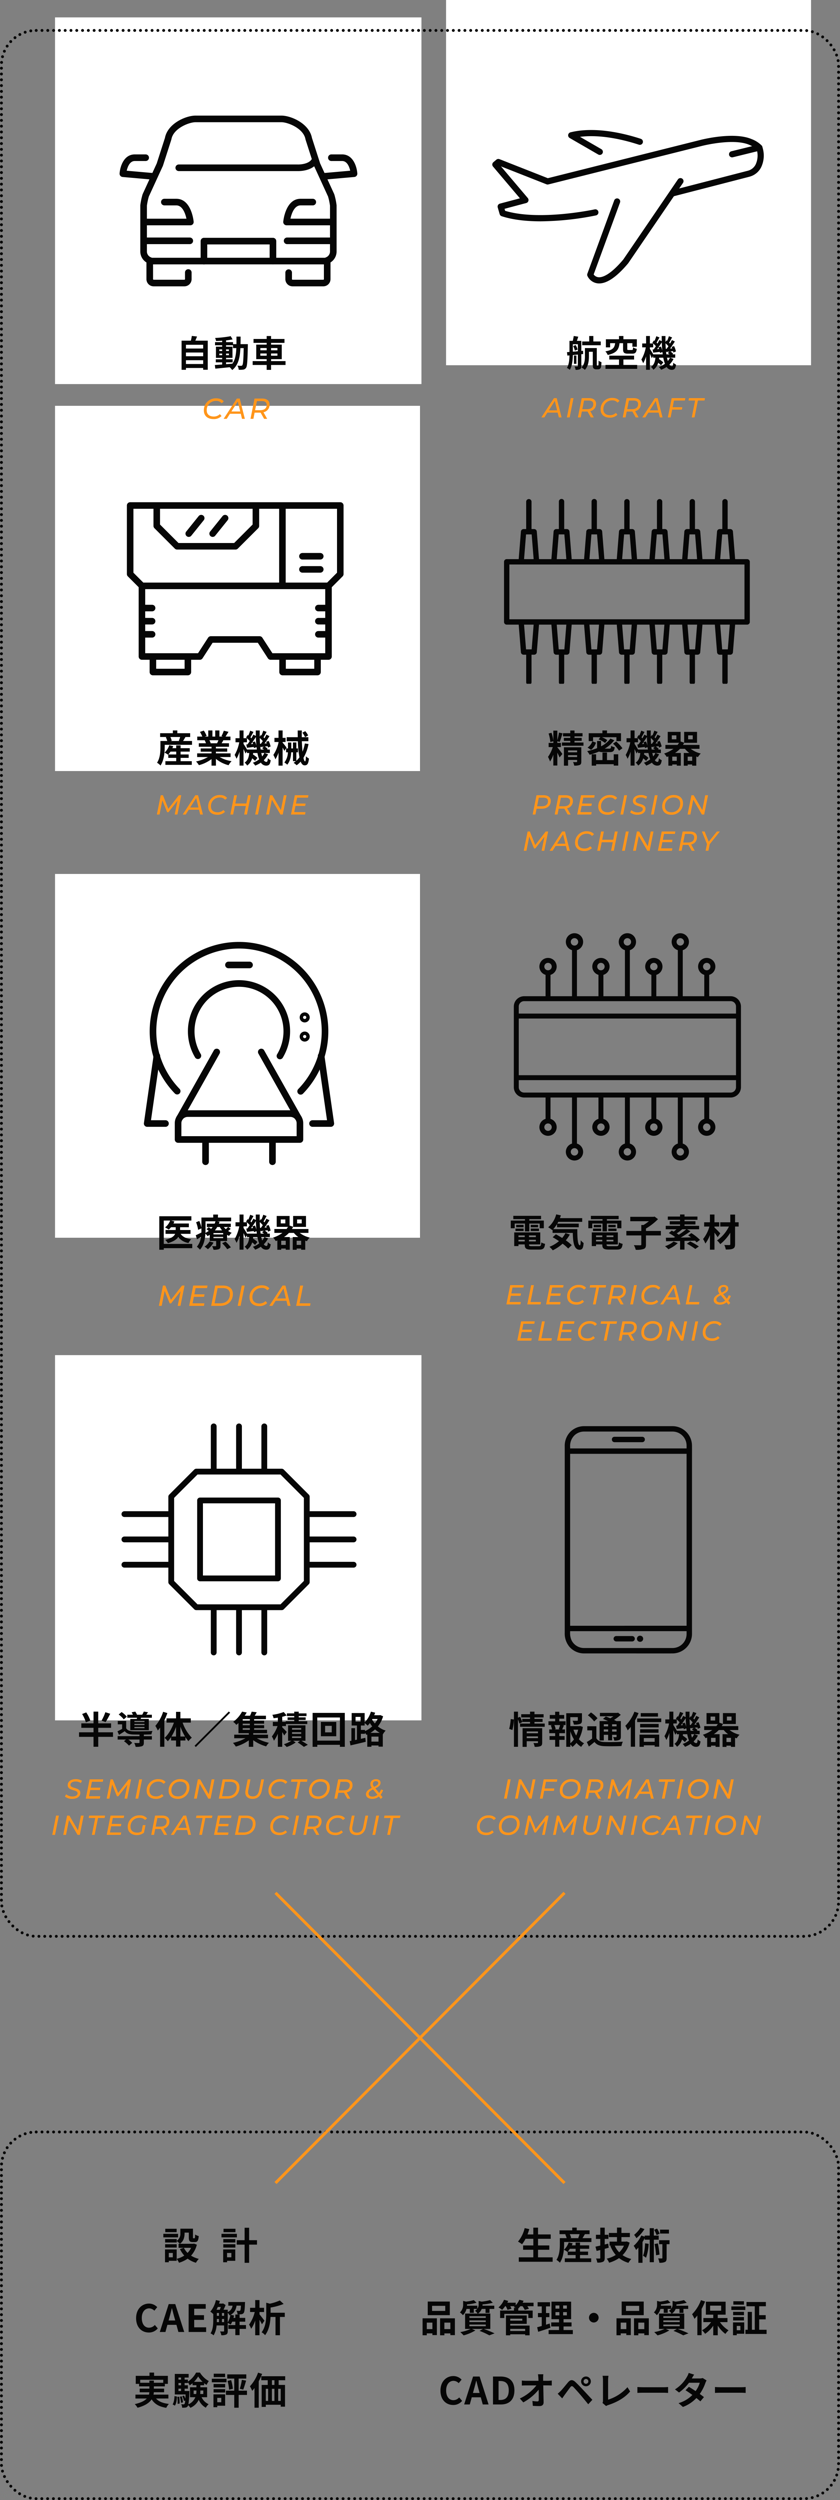 <svg xmlns="http://www.w3.org/2000/svg" xmlns:xlink="http://www.w3.org/1999/xlink" width="580" height="1725" viewBox="0 0 580 1725">
  <rect x="0" y="0" width="580" height="1725" fill="#808080" stroke="none"/>
  <defs>
    <clipPath id="clip-path">
      <rect id="長方形_763" data-name="長方形 763" width="169.868" height="128.436" transform="translate(0)" fill="#060606"/>
    </clipPath>
    <clipPath id="clip-path-2">
      <rect id="長方形_764" data-name="長方形 764" width="158" height="158" transform="translate(0.111 -0.437)" fill="#060606"/>
    </clipPath>
    <clipPath id="clip-path-3">
      <rect id="長方形_726" data-name="長方形 726" width="162.259" height="159.986" fill="#060606"/>
    </clipPath>
    <clipPath id="clip-path-4">
      <rect id="長方形_765" data-name="長方形 765" width="87.877" height="156.828" fill="#060606"/>
    </clipPath>
    <clipPath id="clip-path-5">
      <rect id="長方形_762" data-name="長方形 762" width="187.463" height="105.874" fill="#060606"/>
    </clipPath>
  </defs>
  <g id="グループ_1235" data-name="グループ 1235" transform="translate(-30 -53)">
    <g id="グループ_1234" data-name="グループ 1234" transform="translate(0 -67)">
      <g id="グループ_927" data-name="グループ 927" transform="translate(68.357 400.486)">
        <rect id="長方形_722" data-name="長方形 722" width="252" height="252" transform="translate(-0.357 -0.486)" fill="#fff"/>
        <g id="グループ_796" data-name="グループ 796" transform="translate(49.248 66.028)">
          <path id="パス_1989" data-name="パス 1989" d="M906.01,15.209H760.917a2.265,2.265,0,0,0-2.263,2.265v47.3a2.263,2.263,0,0,0,.662,1.6l7.472,7.486v47.809a2.264,2.264,0,0,0,2.263,2.263h5.312v8.447a2.263,2.263,0,0,0,2.263,2.265h24.15a2.265,2.265,0,0,0,2.266-2.265v-8.447h5.967a2.264,2.264,0,0,0,1.9-1.032l6.949-10.713h31.216l6.949,10.713a2.258,2.258,0,0,0,1.9,1.032h5.968v8.447a2.264,2.264,0,0,0,2.263,2.265H890.3a2.264,2.264,0,0,0,2.263-2.265v-8.447h5.31a2.264,2.264,0,0,0,2.265-2.263V73.859l7.472-7.486a2.262,2.262,0,0,0,.662-1.6v-47.3a2.265,2.265,0,0,0-2.265-2.265m-60.539,4.529v10.87L832.726,43.356H794.294L781.546,30.608V19.738Zm18.313,39.554V70.66H769.993l-6.81-6.824v-44.1h13.835V31.547a2.264,2.264,0,0,0,.665,1.6L791.754,47.22a2.263,2.263,0,0,0,1.6.662h40.31a2.253,2.253,0,0,0,1.6-.662l14.074-14.072a2.262,2.262,0,0,0,.662-1.6V19.738h13.784V54.763m-65.271,75.353H778.892v-6.184h19.621Zm89.524,0H868.416v-6.184h19.622ZM859.151,119.4,852.2,108.692a2.256,2.256,0,0,0-1.9-1.032H816.626a2.259,2.259,0,0,0-1.9,1.032L807.779,119.4H771.317V108.617h4.755a2.264,2.264,0,0,0,0-4.529h-4.755V99.56h4.755a2.264,2.264,0,0,0,0-4.529h-4.755V90.5h4.755a2.263,2.263,0,0,0,0-4.526h-4.755V75.188h124.3V85.976h-4.754a2.263,2.263,0,1,0,0,4.526h4.754v4.529h-4.754a2.264,2.264,0,0,0,0,4.529h4.754v4.529h-4.754a2.264,2.264,0,0,0,0,4.529h4.754V119.4Zm44.6-55.567-6.81,6.824H868.313V19.738h35.434Z" transform="translate(-758.654 -15.209)" fill="#060606"/>
          <path id="パス_1990" data-name="パス 1990" d="M777.218,33.75A2.264,2.264,0,0,0,780.4,33.4l8.6-10.69a2.264,2.264,0,1,0-3.528-2.839l-8.6,10.69a2.264,2.264,0,0,0,.345,3.183" transform="translate(-735.908 -10.303)" fill="#060606"/>
          <path id="パス_1991" data-name="パス 1991" d="M784.443,33.75a2.264,2.264,0,0,0,3.183-.345l8.6-10.69a2.264,2.264,0,1,0-3.528-2.839l-8.6,10.69a2.266,2.266,0,0,0,.345,3.183" transform="translate(-726.633 -10.303)" fill="#060606"/>
          <path id="パス_1992" data-name="パス 1992" d="M825.316,30.546H813.007a2.264,2.264,0,0,0,0,4.529h12.309a2.264,2.264,0,0,0,0-4.529" transform="translate(-691.786 4.479)" fill="#060606"/>
          <path id="パス_1993" data-name="パス 1993" d="M825.316,34.512H813.007a2.264,2.264,0,0,0,0,4.529h12.309a2.264,2.264,0,0,0,0-4.529" transform="translate(-691.786 9.57)" fill="#060606"/>
        </g>
      </g>
      <path id="パス_6014" data-name="パス 6014" d="M-44.746-5.46a15.285,15.285,0,0,0,1.482-1.95h3.926v1.95Zm8.45,2.366h5.564V-5.46H-36.3V-7.41h6.318V-9.776H-36.3V-11.7h-3.042v1.924h-2.626c.208-.468.416-.936.572-1.4l-2.73-.624A12.237,12.237,0,0,1-47.4-6.734a13.6,13.6,0,0,1,2.444,1.482l.156-.156v2.314h5.46V-.806H-46.8V1.742h18.226V-.806H-36.3Zm-.312-14.4a22.126,22.126,0,0,1-.936,2.626l.468.13h-6.11l.78-.208a11.624,11.624,0,0,0-.962-2.548Zm2.028,2.756c.494-.78,1.066-1.768,1.664-2.756h3.224v-2.626h-8.866v-1.9h-3.094v1.9H-50.44V-17.5h4.5l-.572.156a13.294,13.294,0,0,1,.988,2.6h-4.706v4.186c0,3.094-.208,7.618-2.34,10.79a12.269,12.269,0,0,1,2.392,1.95c2.444-3.562,2.912-9.074,2.912-12.714v-1.56h18.85v-2.652Zm24.388-.52c-.286.7-.6,1.456-.91,2.08h-4.862l.442-.078a13.967,13.967,0,0,0-.884-2Zm8.4,11.6V-6.214H-11.908V-7.358h7.8V-9.594h-7.8v-1.17h9.022v-2.418h-5.1c.39-.624.806-1.326,1.222-2.08h4.888v-2.522h-3.38c.6-.91,1.3-2.08,2.028-3.276l-3.25-.78a20.944,20.944,0,0,1-1.638,3.77l.936.286H-9.49v-4.238H-12.4v4.238h-1.924v-4.238h-2.886v4.238h-2.366l1.274-.468a19.674,19.674,0,0,0-1.976-3.666l-2.652.91a23.306,23.306,0,0,1,1.612,3.224H-24.8v2.522h5.434l-.312.052a11.683,11.683,0,0,1,.884,2.028h-4.94v2.418h8.788v1.17h-7.488v2.236h7.488v1.144h-9.932v2.548h7.462A27.316,27.316,0,0,1-25.636-.624,14.422,14.422,0,0,1-23.66,1.95a24.663,24.663,0,0,0,8.71-4.212V2.262h3.042v-4.68A22.193,22.193,0,0,0-3.172,1.976,14.544,14.544,0,0,1-1.092-.832,23.228,23.228,0,0,1-9.334-3.666ZM21.528-6.448A10.744,10.744,0,0,1,20.02-4.082c-.208-.7-.416-1.508-.6-2.366ZM9.568-8.84C8.944-9.932,7.7-11.934,7.15-12.74v-1.118H9.516v-2.756A16.779,16.779,0,0,1,11.44-14.69c-.52.832-1.066,1.612-1.56,2.288l-.806.052.416,2.288c1.456-.156,3.068-.364,4.758-.546.052.286.078.546.1.78l1.768-.7c.078.572.156,1.144.208,1.69Zm3.718-5.018a12.262,12.262,0,0,1,.416,1.17l-1.4.1c1.118-1.456,2.34-3.276,3.38-4.888.052,2.08.182,4.082.364,5.98A15.5,15.5,0,0,0,15.028-14.4Zm5.278,1.092c-.1-1.3-.182-2.626-.208-4.03a17.579,17.579,0,0,1,2.08,2.106c-.442.676-.884,1.326-1.3,1.872Zm.442,3.926c-.13-.78-.234-1.586-.312-2.444l.156.728c.728-.078,1.482-.182,2.288-.26L19.968-9.8a14.516,14.516,0,0,1,1.248.962Zm2.678,2.392h3.64V-8.84H23.348l.494-.442a10.162,10.162,0,0,0-1.976-1.638l1.924-.26A10.094,10.094,0,0,1,24-10.166l1.846-.78a15.934,15.934,0,0,0-1.352-3.848l-1.742.624c.156.338.312.7.442,1.066l-1.56.1c1.144-1.534,2.392-3.432,3.432-5.07l-2.106-1.04c-.364.754-.832,1.638-1.326,2.5l-.676-.676c.65-1.014,1.4-2.418,2.132-3.718l-2.314-.858A26.943,26.943,0,0,1,19.5-18.538l-.416-.312-.754,1.092c-.026-1.378-.026-2.782,0-4.238H15.6c0,1.274.026,2.522.052,3.744L13.91-19.11c-.364.78-.806,1.638-1.326,2.522-.182-.208-.416-.442-.65-.676.624-1.04,1.378-2.47,2.106-3.718l-2.288-.884a34.581,34.581,0,0,1-1.274,3.354l-.442-.338L8.892-17.16c.182.156.39.312.572.494H7.15v-5.356H4.394v5.356H1.612v2.808H4.186A27.339,27.339,0,0,1,1.014-5.1a17.625,17.625,0,0,1,1.3,2.626,22.248,22.248,0,0,0,2.08-4.888V2.236H7.15V-9.2c.52,1.144,1.04,2.34,1.3,3.12L9.49-7.618v1.17H11.1c-.26,2.626-.91,5.1-3.2,6.63A7.162,7.162,0,0,1,9.646,2.21,8.888,8.888,0,0,0,13.1-2.782a16.43,16.43,0,0,1,2,1.768L16.77-3.068A20.723,20.723,0,0,0,13.676-5.46c.052-.312.1-.65.13-.988h2.938a23.926,23.926,0,0,0,1.2,4.368A16.128,16.128,0,0,1,13.6.26,11.422,11.422,0,0,1,15.21,2.236,18.77,18.77,0,0,0,19.136.182,4.288,4.288,0,0,0,22.7,2.262c2.028,0,2.756-.78,3.224-3.718a7.405,7.405,0,0,1-2-1.4c-.13,2.054-.364,2.548-1.014,2.548a2.186,2.186,0,0,1-1.742-1.2A15.008,15.008,0,0,0,24.1-5.538Zm15.21-3.666a41.258,41.258,0,0,0-2.756-3.51v-.416h2.054V-16.9H34.138v-5.122H31.3V-16.9H28.5v2.86H31.3v.364a25.02,25.02,0,0,1-3.562,8.554,17.942,17.942,0,0,1,1.43,3.042A21.517,21.517,0,0,0,31.3-6.708v8.97h2.834V-10.192c.468.832.91,1.716,1.17,2.262ZM47.788-20.462a14.236,14.236,0,0,1,1.846,3.094l2.132-1.2a12.152,12.152,0,0,0-2-2.964Zm1.69,7.436a27.06,27.06,0,0,1-1.586,5.642c-.208-2.08-.364-4.55-.468-7.2h4.5v-2.782h-4.55c-.026-1.508,0-3.068.026-4.628h-2.86c0,1.534.026,3.12.052,4.628H36.946v2.782h7.722A70.251,70.251,0,0,0,45.76-3.458a15.52,15.52,0,0,1-2.132,2.366v-5.85H44.72V-9.594H43.628v-4.134h-2.34v4.134H40.144v-4.082H37.83v4.082h-1.3v2.652h1.248A11.76,11.76,0,0,1,35.334.1a9.083,9.083,0,0,1,2,1.534c2-2.47,2.6-5.59,2.756-8.58h1.2v6.11h2.028A19.112,19.112,0,0,1,41.73.312,16.156,16.156,0,0,1,43.836,2a15.741,15.741,0,0,0,2.756-2.5c.676,1.612,1.56,2.574,2.7,2.574,1.924,0,2.652-1.066,3.042-4.732a7.274,7.274,0,0,1-2.08-1.56c-.078,2.418-.286,3.536-.6,3.536-.416,0-.806-.91-1.118-2.444a29.053,29.053,0,0,0,3.484-9.542Z" transform="translate(191 646)" fill="#060606"/>
      <path id="パス_6004" data-name="パス 6004" d="M-46.176-10.27v-.26h2.47v-2.886h-2.47v-1.118l1.638.442c.624-1.482,1.326-3.9,1.95-5.928l-2.444-.52a43.6,43.6,0,0,1-1.144,5.278v-6.63h-2.756v7.072a23.258,23.258,0,0,0-1.274-5.59l-2,.52a24.532,24.532,0,0,1,1.17,5.85l2.106-.494v1.118h-3.25v2.886h2.86a24.445,24.445,0,0,1-3.3,6.76,25.03,25.03,0,0,1,1.43,3.2A21.736,21.736,0,0,0-48.932-5.3V2.184h2.756v-8.84A31.1,31.1,0,0,1-44.642-3.38l1.95-2.392c-.494-.754-2.756-3.822-3.432-4.55Zm7.41,6.6V-4.94h6.24v1.274Zm6.24-4.55v1.274h-6.24V-8.216Zm2.912-2.184H-41.626V2.288h2.86V-1.664h6.24V-.572c0,.286-.1.39-.442.39-.312.026-1.4.026-2.366-.026a9.624,9.624,0,0,1,.806,2.444,9.3,9.3,0,0,0,3.744-.416c.91-.39,1.17-1.066,1.17-2.34Zm-4.706-3.3V-14.82h4.966v-2.054H-34.32v-1.04h5.538v-2.21H-34.32V-21.97h-2.912v1.846h-5.044v2.21h5.044v1.04h-4.42v2.054h4.42V-13.7H-43v2.236h14.872V-13.7Zm12.818-3.64h5.018l-1.2,1.482a18.015,18.015,0,0,1,4.472,2.5l1.534-1.976a15.9,15.9,0,0,0-3.718-2h10.01v2.7H-2.21V-20.1h-9.672V-22h-3.172v1.9h-9.464v5.46H-21.5Zm-.52,2.808A8.273,8.273,0,0,1-25.3-10.218l2.366,1.586A9.229,9.229,0,0,0-19.5-13.624Zm11.96,7.462c2.392,0,3.172-.676,3.51-3.354a8.257,8.257,0,0,1-2.47-.936c-.13,1.638-.312,1.9-1.3,1.9h-3.146a22.238,22.238,0,0,0,6.6-5.772l-2.652-1.17a17.81,17.81,0,0,1-6.448,5.33v-3.666H-18.72V-9.8a43.019,43.019,0,0,1-6.864,2.054,17.074,17.074,0,0,1,1.716,2.5,41.889,41.889,0,0,0,6.448-2.21,6.872,6.872,0,0,0,2.756.39ZM-7.228-1.56h-4.654V-6.786H-15V-1.56H-19.4v-4h-3.042V2.262H-19.4V1.274H-7.228v.962h3.094v-7.8H-7.228ZM-7.722-12.9A25.816,25.816,0,0,1-3.588-8.06l2.366-1.664a25.327,25.327,0,0,0-4.316-4.654Zm29.25,6.448A10.744,10.744,0,0,1,20.02-4.082c-.208-.7-.416-1.508-.6-2.366ZM9.568-8.84C8.944-9.932,7.7-11.934,7.15-12.74v-1.118H9.516v-2.756A16.779,16.779,0,0,1,11.44-14.69c-.52.832-1.066,1.612-1.56,2.288l-.806.052.416,2.288c1.456-.156,3.068-.364,4.758-.546.052.286.078.546.1.78l1.768-.7c.078.572.156,1.144.208,1.69Zm3.718-5.018a12.262,12.262,0,0,1,.416,1.17l-1.4.1c1.118-1.456,2.34-3.276,3.38-4.888.052,2.08.182,4.082.364,5.98A15.5,15.5,0,0,0,15.028-14.4Zm5.278,1.092c-.1-1.3-.182-2.626-.208-4.03a17.579,17.579,0,0,1,2.08,2.106c-.442.676-.884,1.326-1.3,1.872Zm.442,3.926c-.13-.78-.234-1.586-.312-2.444l.156.728c.728-.078,1.482-.182,2.288-.26L19.968-9.8a14.516,14.516,0,0,1,1.248.962Zm2.678,2.392h3.64V-8.84H23.348l.494-.442a10.162,10.162,0,0,0-1.976-1.638l1.924-.26A10.094,10.094,0,0,1,24-10.166l1.846-.78a15.934,15.934,0,0,0-1.352-3.848l-1.742.624c.156.338.312.7.442,1.066l-1.56.1c1.144-1.534,2.392-3.432,3.432-5.07l-2.106-1.04c-.364.754-.832,1.638-1.326,2.5l-.676-.676c.65-1.014,1.4-2.418,2.132-3.718l-2.314-.858A26.943,26.943,0,0,1,19.5-18.538l-.416-.312-.754,1.092c-.026-1.378-.026-2.782,0-4.238H15.6c0,1.274.026,2.522.052,3.744L13.91-19.11c-.364.78-.806,1.638-1.326,2.522-.182-.208-.416-.442-.65-.676.624-1.04,1.378-2.47,2.106-3.718l-2.288-.884a34.581,34.581,0,0,1-1.274,3.354l-.442-.338L8.892-17.16c.182.156.39.312.572.494H7.15v-5.356H4.394v5.356H1.612v2.808H4.186A27.339,27.339,0,0,1,1.014-5.1a17.625,17.625,0,0,1,1.3,2.626,22.248,22.248,0,0,0,2.08-4.888V2.236H7.15V-9.2c.52,1.144,1.04,2.34,1.3,3.12L9.49-7.618v1.17H11.1c-.26,2.626-.91,5.1-3.2,6.63A7.162,7.162,0,0,1,9.646,2.21,8.888,8.888,0,0,0,13.1-2.782a16.43,16.43,0,0,1,2,1.768L16.77-3.068A20.723,20.723,0,0,0,13.676-5.46c.052-.312.1-.65.13-.988h2.938a23.926,23.926,0,0,0,1.2,4.368A16.128,16.128,0,0,1,13.6.26,11.422,11.422,0,0,1,15.21,2.236,18.77,18.77,0,0,0,19.136.182,4.288,4.288,0,0,0,22.7,2.262c2.028,0,2.756-.78,3.224-3.718a7.405,7.405,0,0,1-2-1.4c-.13,2.054-.364,2.548-1.014,2.548a2.186,2.186,0,0,1-1.742-1.2A15.008,15.008,0,0,0,24.1-5.538ZM43.836-1.066v-2.86H46.93v2.86Zm-7.54,0h-3.12v-2.86H36.3ZM36.01-15.912H32.864v-2.7H36.01Zm8.138-2.7H47.32v2.7H44.148Zm7.826,9.282v-2.7H40.586a13.464,13.464,0,0,0,.806-1.482v.026h8.892v-7.54H41.392v7.462L38.948-14.4v-6.63H30.056v7.54h7.8c-.312.494-.65.988-1.014,1.456h-8.4v2.7h5.564a22.738,22.738,0,0,1-6.448,3.25,11.268,11.268,0,0,1,1.82,2.366c.39-.13.754-.26,1.118-.416V2.314h2.678V1.456H36.3v.832h2.782V-6.474H35.1a19.279,19.279,0,0,0,3.432-2.86h3.38a15.344,15.344,0,0,0,3.068,2.86H41.132V2.314h2.7V1.456H46.93v.832h2.834V-4c.364.13.754.26,1.144.364a12.542,12.542,0,0,1,1.95-2.47,17.794,17.794,0,0,1-6.89-3.224Z" transform="translate(461 646)" fill="#060606"/>
      <path id="パス_6015" data-name="パス 6015" d="M-36.5-13.3l-7.277,9.367L-47.481-13.3H-49.02L-51.68,0h1.824L-47.9-9.8l3.325,8.189h.874l6.289-8L-39.349,0h1.824l2.66-13.3ZM-21.774,0h1.881l-3.363-13.3h-1.881L-33.839,0h2.052l2.109-3.325h7.106Zm-6.935-4.845,4.18-6.555,1.577,6.555Zm18.81,5A6.986,6.986,0,0,0-4.636-1.862l-1.1-1.254A5.5,5.5,0,0,1-9.766-1.539c-3,0-4.579-1.615-4.579-4.028a5.956,5.956,0,0,1,6.118-6.194A4.348,4.348,0,0,1-4.579-10.2l1.368-1.178c-.912-1.33-2.679-2.071-4.883-2.071a7.783,7.783,0,0,0-8.151,8C-16.245-2.128-13.908.152-9.9.152ZM11.248-13.3l-1.14,5.7H2.47l1.14-5.7H1.71L-.95,0H.95L2.128-5.89H9.766L8.588,0h1.9l2.66-13.3ZM16.188,0h1.9l2.66-13.3h-1.9Zm19.8-13.3L33.953-3.059,28.006-13.3H26.448L23.788,0h1.9l2.033-10.241L33.668,0h1.558l2.66-13.3Zm16.663,1.653.323-1.653H43.586L40.926,0H50.6l.323-1.653H43.149L44-5.947h6.688l.323-1.615H44.327l.817-4.085Z" transform="translate(190 682)" fill="#ff951a"/>
      <path id="パス_6005" data-name="パス 6005" d="M-52.611-13.3h-4.94L-60.211,0h1.9l.8-4.028h3.553c3.838,0,6.232-1.976,6.232-5.377C-47.728-11.875-49.514-13.3-52.611-13.3Zm-1.311,7.619h-3.249l1.2-5.966h3.192c2.014,0,3.154.817,3.154,2.413C-49.628-6.9-51.205-5.681-53.922-5.681ZM-32.452-9.4c0-2.47-1.786-3.9-4.9-3.9h-4.959L-44.973,0h1.919l.8-4.066h3.914L-36.024,0h2.014l-2.432-4.332A4.934,4.934,0,0,0-32.452-9.4Zm-6.194,3.724h-3.287l1.2-5.966h3.211c2.033,0,3.173.817,3.173,2.413C-34.352-6.9-35.929-5.681-38.646-5.681Zm20.919-5.966L-17.4-13.3H-26.79L-29.45,0h9.671l.323-1.653h-7.771l.855-4.294h6.688l.323-1.615h-6.688l.817-4.085ZM-8.569.152A6.986,6.986,0,0,0-3.306-1.862l-1.1-1.254A5.5,5.5,0,0,1-8.436-1.539c-3,0-4.579-1.615-4.579-4.028A5.956,5.956,0,0,1-6.9-11.761,4.348,4.348,0,0,1-3.249-10.2l1.368-1.178c-.912-1.33-2.679-2.071-4.883-2.071a7.783,7.783,0,0,0-8.151,8C-14.915-2.128-12.578.152-8.569.152ZM.38,0h1.9L4.94-13.3H3.04Zm11.7.152c3.306,0,5.624-1.558,5.624-4.142,0-4.047-6.821-2.717-6.821-5.51,0-1.406,1.387-2.337,3.572-2.337a6.222,6.222,0,0,1,3.61,1.064l.76-1.558a7.9,7.9,0,0,0-4.275-1.121c-3.249,0-5.529,1.577-5.529,4.123,0,4.256,6.821,2.831,6.821,5.6,0,1.444-1.444,2.261-3.591,2.261a6.569,6.569,0,0,1-4.313-1.52l-.836,1.52A7.78,7.78,0,0,0,12.084.152ZM21.489,0h1.9l2.66-13.3h-1.9Zm14,.152a7.779,7.779,0,0,0,8.094-8c0-3.325-2.3-5.605-6.27-5.605a7.764,7.764,0,0,0-8.075,8C29.241-2.128,31.521.152,35.492.152Zm.171-1.691c-2.945,0-4.522-1.634-4.522-4.028a5.934,5.934,0,0,1,6.023-6.194c2.945,0,4.5,1.634,4.5,4.028A5.919,5.919,0,0,1,35.663-1.539ZM58.957-13.3,56.924-3.059,50.977-13.3H49.419L46.759,0h1.9l2.033-10.241L56.639,0H58.2l2.66-13.3Zm-110.124,25-7.277,9.367-3.7-9.367h-1.539L-66.348,25h1.824l1.957-9.8,3.325,8.189h.874l6.289-8L-54.017,25h1.824l2.66-13.3ZM-36.442,25h1.881l-3.363-13.3h-1.881l-8.7,13.3h2.052l2.109-3.325h7.106Zm-6.935-4.845L-39.2,13.6l1.577,6.555Zm18.81,5A6.986,6.986,0,0,0-19.3,23.138l-1.1-1.254a5.5,5.5,0,0,1-4.028,1.577c-3,0-4.579-1.615-4.579-4.028a5.956,5.956,0,0,1,6.118-6.194A4.348,4.348,0,0,1-19.247,14.8l1.368-1.178c-.912-1.33-2.679-2.071-4.883-2.071a7.783,7.783,0,0,0-8.151,8C-30.913,22.872-28.576,25.152-24.567,25.152ZM-3.42,11.7l-1.14,5.7H-12.2l1.14-5.7h-1.9L-15.618,25h1.9l1.178-5.89H-4.9L-6.08,25h1.9l2.66-13.3ZM1.52,25h1.9L6.08,11.7H4.18Zm19.8-13.3L19.285,21.941,13.338,11.7H11.78L9.12,25h1.9l2.033-10.241L19,25h1.558l2.66-13.3Zm16.663,1.653L38.3,11.7H28.918L26.258,25h9.671l.323-1.653H28.481l.855-4.294h6.688l.323-1.615H29.659l.817-4.085ZM53.219,15.6c0-2.47-1.786-3.9-4.9-3.9H43.358L40.7,25h1.919l.8-4.066h3.914L49.647,25h2.014l-2.432-4.332A4.934,4.934,0,0,0,53.219,15.6Zm-6.194,3.724H43.738l1.2-5.966h3.211c2.033,0,3.173.817,3.173,2.413C51.319,18.1,49.742,19.319,47.025,19.319ZM69.065,11.7H67.051L61.37,18.749,58.5,11.7H56.639l3.515,8.645L59.223,25h1.9l.912-4.541Z" transform="translate(458 682)" fill="#ff951a"/>
      <g id="グループ_931" data-name="グループ 931" transform="translate(378.023 463.365)">
        <g id="グループ_930" data-name="グループ 930" transform="translate(0 0)" clip-path="url(#clip-path)">
          <path id="パス_2115" data-name="パス 2115" d="M167.862,41.5h-8.283L158.05,22.449a1.845,1.845,0,0,0-1.839-1.7h-1.8V1.845a1.845,1.845,0,0,0-3.689,0V20.752h-1.8a1.844,1.844,0,0,0-1.838,1.7L145.557,41.5h-8.55l-1.529-19.055a1.844,1.844,0,0,0-1.838-1.7h-1.8V1.845a1.845,1.845,0,0,0-3.689,0V20.752h-1.8a1.846,1.846,0,0,0-1.839,1.7L122.985,41.5h-8.549l-1.529-19.055a1.845,1.845,0,0,0-1.839-1.7h-1.8V1.845a1.845,1.845,0,0,0-3.689,0V20.752h-1.8a1.845,1.845,0,0,0-1.839,1.7L100.414,41.5h-8.55L90.335,22.449a1.844,1.844,0,0,0-1.838-1.7H86.7V1.845a1.845,1.845,0,0,0-3.689,0V20.752h-1.8a1.844,1.844,0,0,0-1.838,1.7L77.843,41.5h-8.55L67.764,22.449a1.845,1.845,0,0,0-1.839-1.7h-1.8V1.845a1.845,1.845,0,1,0-3.689,0V20.752h-1.8a1.845,1.845,0,0,0-1.839,1.7L55.271,41.5H46.722L45.193,22.449a1.846,1.846,0,0,0-1.839-1.7h-1.8V1.845a1.845,1.845,0,1,0-3.689,0V20.752h-1.8a1.844,1.844,0,0,0-1.838,1.7L32.7,41.5H24.15L22.621,22.449a1.844,1.844,0,0,0-1.838-1.7h-1.8V1.845a1.845,1.845,0,0,0-3.689,0V20.752H13.5a1.845,1.845,0,0,0-1.839,1.7L10.128,41.5H1.845A1.844,1.844,0,0,0,0,43.349v41.5A1.845,1.845,0,0,0,1.845,86.7h8.283l1.529,19.055a1.845,1.845,0,0,0,1.839,1.7h1.8v18.908a1.845,1.845,0,1,0,3.689,0V107.45h1.8a1.844,1.844,0,0,0,1.838-1.7L24.15,86.7H32.7l1.529,19.055a1.844,1.844,0,0,0,1.838,1.7h1.8v18.908a1.845,1.845,0,1,0,3.689,0V107.45h1.8a1.846,1.846,0,0,0,1.839-1.7L46.722,86.7h8.549L56.8,105.753a1.845,1.845,0,0,0,1.839,1.7h1.8v18.908a1.845,1.845,0,1,0,3.689,0V107.45h1.8a1.845,1.845,0,0,0,1.839-1.7L69.293,86.7h8.55l1.529,19.055a1.844,1.844,0,0,0,1.838,1.7h1.8v18.908a1.845,1.845,0,1,0,3.689,0V107.45h1.8a1.844,1.844,0,0,0,1.838-1.7L91.864,86.7h8.55l1.529,19.055a1.845,1.845,0,0,0,1.839,1.7h1.8v18.908a1.845,1.845,0,0,0,3.689,0V107.45h1.8a1.845,1.845,0,0,0,1.839-1.7L114.436,86.7h8.549l1.529,19.055a1.846,1.846,0,0,0,1.839,1.7h1.8v18.908a1.845,1.845,0,0,0,3.689,0V107.45h1.8a1.844,1.844,0,0,0,1.838-1.7L137.007,86.7h8.55l1.529,19.055a1.844,1.844,0,0,0,1.838,1.7h1.8v18.908a1.845,1.845,0,0,0,3.689,0V107.45h1.8a1.845,1.845,0,0,0,1.839-1.7L159.579,86.7h8.283a1.845,1.845,0,0,0,1.845-1.845v-41.5a1.845,1.845,0,0,0-1.845-1.845M150.627,24.441h3.881l1.37,17.063h-6.62Zm-22.571,0h3.881L133.306,41.5h-6.619Zm-22.572,0h3.882L110.735,41.5h-6.619Zm-22.571,0h3.881L88.163,41.5H81.544Zm-22.572,0h3.882L65.592,41.5H58.972Zm-22.571,0h3.881L43.021,41.5H36.4Zm-22.571,0H19.08L20.449,41.5H13.829Zm3.881,79.319H15.2L13.829,86.7h6.619Zm22.571,0H37.77L36.4,86.7h6.619Zm22.572,0H60.341L58.972,86.7h6.619Zm22.571,0H82.913L81.544,86.7h6.619Zm22.572,0h-3.882L104.115,86.7h6.619Zm22.571,0h-3.881L126.686,86.7h6.619Zm22.571,0h-3.881L149.258,86.7h6.62Zm11.51-20.752H3.689V45.194H166.018Z" transform="translate(-0.001 0.917)" fill="#060606"/>
        </g>
      </g>
      <g id="グループ_807" data-name="グループ 807" transform="translate(68.357 722.647)">
        <rect id="長方形_725" data-name="長方形 725" width="252" height="251" transform="translate(-0.357 0.353)" fill="#fff"/>
        <g id="グループ_795" data-name="グループ 795" transform="translate(60.985 47.245)">
          <path id="パス_1998" data-name="パス 1998" d="M757.458,111.206a2.284,2.284,0,0,1-1.637-3.875,57.109,57.109,0,1,0-81.962-.123,2.284,2.284,0,0,1-3.284,3.177,61.677,61.677,0,1,1,88.521.13,2.281,2.281,0,0,1-1.638.692" transform="translate(-649.215 -5.822)" fill="#060606"/>
          <path id="パス_1999" data-name="パス 1999" d="M728.325,71.976a2.284,2.284,0,0,1-1.951-3.467,30.714,30.714,0,1,0-52.719-.158,2.285,2.285,0,0,1-3.926,2.339,35.284,35.284,0,1,1,60.548.185,2.275,2.275,0,0,1-1.952,1.1" transform="translate(-634.378 9.014)" fill="#060606"/>
          <path id="パス_2000" data-name="パス 2000" d="M671.4,83.84a2.282,2.282,0,0,1-2.284-2.284v-14.3a2.284,2.284,0,1,1,4.567,0v14.3A2.282,2.282,0,0,1,671.4,83.84" transform="translate(-628.812 70.112)" fill="#060606"/>
          <path id="パス_2001" data-name="パス 2001" d="M691.628,83.84a2.282,2.282,0,0,1-2.284-2.284v-14.3a2.284,2.284,0,1,1,4.567,0v14.3a2.281,2.281,0,0,1-2.284,2.284" transform="translate(-602.847 70.112)" fill="#060606"/>
          <path id="パス_2002" data-name="パス 2002" d="M663.552,88.22a2.283,2.283,0,0,1-1.989-3.4l25.628-45.574a2.284,2.284,0,0,1,3.983,2.238L665.546,87.056a2.287,2.287,0,0,1-1.994,1.165" transform="translate(-638.886 35.584)" fill="#060606"/>
          <path id="パス_2003" data-name="パス 2003" d="M713.884,88.22a2.287,2.287,0,0,1-1.994-1.165L686.26,41.481a2.284,2.284,0,1,1,3.983-2.238l25.63,45.574a2.283,2.283,0,0,1-1.989,3.4" transform="translate(-607.181 35.585)" fill="#060606"/>
          <path id="パス_2004" data-name="パス 2004" d="M692.8,16.349H678.351a2.284,2.284,0,1,1,0-4.567H692.8a2.284,2.284,0,1,1,0,4.567" transform="translate(-619.89 1.829)" fill="#060606"/>
          <path id="パス_2005" data-name="パス 2005" d="M702.038,34.044a3.464,3.464,0,1,1,3.471-3.464,3.47,3.47,0,0,1-3.471,3.464m0-4.567a1.1,1.1,0,1,0,1.1,1.1,1.1,1.1,0,0,0-1.1-1.1" transform="translate(-590.999 21.512)" fill="#060606"/>
          <path id="パス_2006" data-name="パス 2006" d="M702.038,39.832a3.464,3.464,0,1,1,3.471-3.464,3.47,3.47,0,0,1-3.471,3.464m0-4.567a1.1,1.1,0,1,0,1.1,1.1,1.1,1.1,0,0,0-1.1-1.1" transform="translate(-590.999 28.942)" fill="#060606"/>
          <path id="パス_2007" data-name="パス 2007" d="M747.23,79.128H663.094a2.282,2.282,0,0,1-2.284-2.284V65.574a8.893,8.893,0,0,1,8.884-8.881H740.63a8.893,8.893,0,0,1,8.883,8.881v11.27a2.282,2.282,0,0,1-2.284,2.284m-81.853-4.567h79.569V65.574a4.32,4.32,0,0,0-4.316-4.314H669.694a4.32,4.32,0,0,0-4.316,4.314Z" transform="translate(-639.476 59.481)" fill="#060606"/>
          <path id="パス_2008" data-name="パス 2008" d="M666.337,90.465H653.752a2.283,2.283,0,0,1-2.261-2.608l6.684-46.622a2.284,2.284,0,0,1,4.522.649L656.387,85.9h9.95a2.284,2.284,0,1,1,0,4.567" transform="translate(-651.468 37.125)" fill="#060606"/>
          <path id="パス_2009" data-name="パス 2009" d="M716.35,90.467H703.765a2.284,2.284,0,1,1,0-4.567h9.952L707.4,41.885a2.285,2.285,0,0,1,4.524-.649l6.684,46.622a2.283,2.283,0,0,1-2.261,2.608" transform="translate(-587.266 37.124)" fill="#060606"/>
        </g>
      </g>
      <path id="パス_6013" data-name="パス 6013" d="M-28.262-1.742H-47.918v-16.12h4.42a10.857,10.857,0,0,1-3.536,4.732,20.871,20.871,0,0,1,2.574,1.508,13.374,13.374,0,0,0,1.534-1.638H-39.7v1.924H-46.7v2.652h6.63c-.676,1.56-2.444,3.094-6.864,4.134a12.85,12.85,0,0,1,1.9,2.288c3.744-1.066,5.928-2.548,7.124-4.16a11.235,11.235,0,0,0,7.072,4.056A9.367,9.367,0,0,1-28.99-4.94c-3.458-.468-5.928-1.716-7.306-3.744h6.838v-2.652h-7.176V-13.26H-30.6v-2.574H-41.236a10.231,10.231,0,0,0,.676-1.43l-2.366-.6H-28.86v-2.964H-51.012V2.288h3.094V1.2h19.656Zm11.934-1.69A10.513,10.513,0,0,1-19.786.13a14.445,14.445,0,0,1,2.314,1.794,15.652,15.652,0,0,0,3.926-4.576Zm8.71,1.248a23.889,23.889,0,0,1,3.51,4.108l2.5-1.3A26.74,26.74,0,0,0-5.278-3.354Zm.7-6.11H-13.6V-9.23h6.682Zm0,2.73H-13.6v-.988h6.682ZM-19.084-17.342h6.864a13.845,13.845,0,0,1-.6,1.638h-5.356v2.314h4a15.143,15.143,0,0,1-1.066,1.248c-.546-.39-1.144-.806-1.638-1.118l-1.56,1.378c.494.338,1.04.754,1.56,1.17A15.765,15.765,0,0,1-19.136-9.36c.026-.78.052-1.534.052-2.236ZM-9.23-13.39a15.042,15.042,0,0,0,1.56,2.314h-4.966A15.573,15.573,0,0,0-11-13.39Zm5.694,0c-.39.416-.988.988-1.56,1.482A12.009,12.009,0,0,1-6.448-13.39Zm.13,0h1.768V-15.7H-9.88c.208-.468.364-.936.52-1.4l-1.82-.234H-1.4v-2.6h-9.1V-22H-13.78v2.054h-8.138v6.968a20.5,20.5,0,0,0-1.482-4.6l-2.21.91a22.193,22.193,0,0,1,1.4,5.226l2.288-1.04v.884c0,.65,0,1.326-.026,2.028-1.482.728-2.886,1.43-3.9,1.872l.884,2.782c.884-.52,1.794-1.066,2.73-1.612A12.972,12.972,0,0,1-25.064.208a12.053,12.053,0,0,1,2.132,2.028c2.626-2.886,3.51-7.254,3.77-11.05A7.168,7.168,0,0,1-17.732-7.1c.546-.286,1.066-.6,1.56-.91v4.264h4.42V-.52c0,.26-.1.364-.39.364-.338,0-1.43,0-2.392-.026a12.824,12.824,0,0,1,.962,2.47,9.783,9.783,0,0,0,3.64-.39C-9,1.482-8.762.858-8.762-.416V-3.744h4.55V-8.008a10.464,10.464,0,0,0,1.4.754A9.438,9.438,0,0,1-1.014-9.412a11.6,11.6,0,0,1-2.47-1.248,15.7,15.7,0,0,0,1.768-1.482ZM21.528-6.448A10.744,10.744,0,0,1,20.02-4.082c-.208-.7-.416-1.508-.6-2.366ZM9.568-8.84C8.944-9.932,7.7-11.934,7.15-12.74v-1.118H9.516v-2.756A16.779,16.779,0,0,1,11.44-14.69c-.52.832-1.066,1.612-1.56,2.288l-.806.052.416,2.288c1.456-.156,3.068-.364,4.758-.546.052.286.078.546.1.78l1.768-.7c.078.572.156,1.144.208,1.69Zm3.718-5.018a12.262,12.262,0,0,1,.416,1.17l-1.4.1c1.118-1.456,2.34-3.276,3.38-4.888.052,2.08.182,4.082.364,5.98A15.5,15.5,0,0,0,15.028-14.4Zm5.278,1.092c-.1-1.3-.182-2.626-.208-4.03a17.579,17.579,0,0,1,2.08,2.106c-.442.676-.884,1.326-1.3,1.872Zm.442,3.926c-.13-.78-.234-1.586-.312-2.444l.156.728c.728-.078,1.482-.182,2.288-.26L19.968-9.8a14.516,14.516,0,0,1,1.248.962Zm2.678,2.392h3.64V-8.84H23.348l.494-.442a10.162,10.162,0,0,0-1.976-1.638l1.924-.26A10.094,10.094,0,0,1,24-10.166l1.846-.78a15.934,15.934,0,0,0-1.352-3.848l-1.742.624c.156.338.312.7.442,1.066l-1.56.1c1.144-1.534,2.392-3.432,3.432-5.07l-2.106-1.04c-.364.754-.832,1.638-1.326,2.5l-.676-.676c.65-1.014,1.4-2.418,2.132-3.718l-2.314-.858A26.943,26.943,0,0,1,19.5-18.538l-.416-.312-.754,1.092c-.026-1.378-.026-2.782,0-4.238H15.6c0,1.274.026,2.522.052,3.744L13.91-19.11c-.364.78-.806,1.638-1.326,2.522-.182-.208-.416-.442-.65-.676.624-1.04,1.378-2.47,2.106-3.718l-2.288-.884a34.581,34.581,0,0,1-1.274,3.354l-.442-.338L8.892-17.16c.182.156.39.312.572.494H7.15v-5.356H4.394v5.356H1.612v2.808H4.186A27.339,27.339,0,0,1,1.014-5.1a17.625,17.625,0,0,1,1.3,2.626,22.248,22.248,0,0,0,2.08-4.888V2.236H7.15V-9.2c.52,1.144,1.04,2.34,1.3,3.12L9.49-7.618v1.17H11.1c-.26,2.626-.91,5.1-3.2,6.63A7.162,7.162,0,0,1,9.646,2.21,8.888,8.888,0,0,0,13.1-2.782a16.43,16.43,0,0,1,2,1.768L16.77-3.068A20.723,20.723,0,0,0,13.676-5.46c.052-.312.1-.65.13-.988h2.938a23.926,23.926,0,0,0,1.2,4.368A16.128,16.128,0,0,1,13.6.26,11.422,11.422,0,0,1,15.21,2.236,18.77,18.77,0,0,0,19.136.182,4.288,4.288,0,0,0,22.7,2.262c2.028,0,2.756-.78,3.224-3.718a7.405,7.405,0,0,1-2-1.4c-.13,2.054-.364,2.548-1.014,2.548a2.186,2.186,0,0,1-1.742-1.2A15.008,15.008,0,0,0,24.1-5.538ZM43.836-1.066v-2.86H46.93v2.86Zm-7.54,0h-3.12v-2.86H36.3ZM36.01-15.912H32.864v-2.7H36.01Zm8.138-2.7H47.32v2.7H44.148Zm7.826,9.282v-2.7H40.586a13.464,13.464,0,0,0,.806-1.482v.026h8.892v-7.54H41.392v7.462L38.948-14.4v-6.63H30.056v7.54h7.8c-.312.494-.65.988-1.014,1.456h-8.4v2.7h5.564a22.738,22.738,0,0,1-6.448,3.25,11.268,11.268,0,0,1,1.82,2.366c.39-.13.754-.26,1.118-.416V2.314h2.678V1.456H36.3v.832h2.782V-6.474H35.1a19.279,19.279,0,0,0,3.432-2.86h3.38a15.344,15.344,0,0,0,3.068,2.86H41.132V2.314h2.7V1.456H46.93v.832h2.834V-4c.364.13.754.26,1.144.364a12.542,12.542,0,0,1,1.95-2.47,17.794,17.794,0,0,1-6.89-3.224Z" transform="translate(191 980)" fill="#060606"/>
      <path id="パス_6006" data-name="パス 6006" d="M-75.608-15.782h7.072v5.408h3.016v-5.408h7.15v3.224h2.86v-5.278H-65.52v-.988h8.112v-2.288H-76.57v2.288h8.034v.988h-9.8v5.278h2.73Zm11.076,5.148h5.668v-1.69h-5.668Zm0-4.264v1.664h5.07V-14.9Zm-4.94,0h-5.122v1.664h5.122Zm-5.616,4.264h5.616v-1.69h-5.616Zm2.08,7.176V-4.576h4.316v1.118Zm4.316-4.134v1.144h-4.316V-7.592Zm7.67,1.144h-4.706V-7.592h4.706Zm-4.706,2.99V-4.576h4.706v1.118Zm1.872,3.276c-1.586,0-1.872-.156-1.872-1.118v-.078h7.774V-9.672H-75.946V-.234h2.938V-1.378h4.316V-1.3c0,2.73.988,3.484,4.55,3.484h5.46c2.834,0,3.666-.858,4.03-3.978a7.907,7.907,0,0,1-2.574-.988c-.182,2.21-.416,2.6-1.716,2.6ZM-40.56-9.2A17.01,17.01,0,0,1-42.848-5.85c-1.482-.936-2.99-1.82-4.342-2.522L-49.4-6.344c1.378.78,2.886,1.69,4.368,2.678A23.012,23.012,0,0,1-51.61.26a18.077,18.077,0,0,1,2.288,2.418A29.1,29.1,0,0,0-42.536-1.9a27.91,27.91,0,0,1,3.848,3.354l2.47-2.34a31.781,31.781,0,0,0-4.108-3.328,22.345,22.345,0,0,0,2.756-4Zm-8.45-2.73a20.685,20.685,0,0,0,2.626-3.484v2.184h15v-2.5H-46.2c.234-.39.468-.806.676-1.222h16.51v-2.574H-44.382c.234-.624.442-1.274.65-1.924l-3.224-.676a17.086,17.086,0,0,1-5.538,8.892,25.474,25.474,0,0,1,2.808,1.95l.234-.208v2.158h13.936c.156,6.656.91,11.622,4.706,11.622,2,0,2.548-1.378,2.782-4.628a12.522,12.522,0,0,1-2-1.924c-.052,2.106-.156,3.458-.546,3.484-1.508,0-1.846-4.914-1.794-11.154Zm26.962-3.848h7.072v5.408h3.016v-5.408h7.15v3.224h2.86v-5.278H-11.96v-.988h8.112v-2.288H-23.01v2.288h8.034v.988h-9.8v5.278h2.73Zm11.076,5.148H-5.3v-1.69h-5.668Zm0-4.264v1.664H-5.9V-14.9Zm-4.94,0h-5.122v1.664h5.122Zm-5.616,4.264h5.616v-1.69h-5.616Zm2.08,7.176V-4.576h4.316v1.118Zm4.316-4.134v1.144h-4.316V-7.592Zm7.67,1.144h-4.706V-7.592h4.706Zm-4.706,2.99V-4.576h4.706v1.118ZM-10.3-.182c-1.586,0-1.872-.156-1.872-1.118v-.078h7.774V-9.672H-22.386V-.234h2.938V-1.378h4.316V-1.3c0,2.73.988,3.484,4.55,3.484h5.46c2.834,0,3.666-.858,4.03-3.978a7.906,7.906,0,0,1-2.574-.988c-.182,2.21-.416,2.6-1.716,2.6Zm35.62-10.5h-10.3V-12.35a40.473,40.473,0,0,0,8.32-6.474l-2.366-1.768-.7.156H4.186v3.042h12.87a31.622,31.622,0,0,1-3.718,2.6H11.8v4.108H1.482v3.094H11.8V-1.4c0,.468-.182.6-.728.6-.6,0-2.6,0-4.394-.078a14.012,14.012,0,0,1,1.3,3.2,15.35,15.35,0,0,0,5.408-.546c1.248-.494,1.638-1.326,1.638-3.12v-6.24h10.3ZM34.112-3.38a18.056,18.056,0,0,1-5.928,3.2A22.5,22.5,0,0,1,30.5,1.924a23.341,23.341,0,0,0,6.474-4.212Zm8.736-8.45a50.546,50.546,0,0,1-5.174,3.77A17.081,17.081,0,0,0,36.244-9a44.935,44.935,0,0,0,3.822-2.834Zm9.464,7.306a30.842,30.842,0,0,0-5.98-4.68l-2.158,1.56c.65.416,1.326.91,2,1.4l-7.15.13A75.146,75.146,0,0,0,45.76-10.5L43.394-11.83h8.32V-14.2H41.652v-.988h7.54v-2.21h-7.54v-.988H50.57v-2.236H41.652v-1.43H38.558v1.43h-8.45v2.236h8.45v.988H31.434v2.21h7.124v.988h-9.88v2.366h7.384c-.624.572-1.274,1.144-1.9,1.612-.468-.26-.936-.494-1.352-.7l-2,1.716a37.4,37.4,0,0,1,4.316,2.7c-.286.156-.572.286-.832.442-2.054.026-3.952.052-5.538.052l.156,2.444c2.626-.052,6.006-.1,9.672-.182V2.184h3.042V-3.8c2.392-.052,4.862-.1,7.254-.182A14.747,14.747,0,0,1,50-2.808ZM43.264-1.872a40.683,40.683,0,0,1,5.824,3.614L51.532.026a41.649,41.649,0,0,0-5.98-3.484Zm23.062-7.15c-.572-.65-2.964-3.146-4-4v-.7H65.6v-2.938H62.322v-5.356H59.2v5.356h-4v2.938h3.614A23.708,23.708,0,0,1,54.444-5.1,15.111,15.111,0,0,1,56.03-2,23.051,23.051,0,0,0,59.2-7.826V2.236h3.12V-9.516c.858,1.118,1.69,2.288,2.21,3.12Zm12.688-7.644h-2.47v-5.3h-3.3v5.3H66.326v2.938h5.98A25.01,25.01,0,0,1,64.09-4.134a12.108,12.108,0,0,1,2.236,2.548,30.24,30.24,0,0,0,6.916-7.878v7.9c0,.468-.182.6-.65.624-.442,0-2.054,0-3.484-.052a11.9,11.9,0,0,1,1.04,3.12c2.236,0,3.9-.078,4.94-.6,1.066-.494,1.456-1.3,1.456-3.094V-13.728h2.47Z" transform="translate(461 980)" fill="#060606"/>
      <path id="パス_6012" data-name="パス 6012" d="M-36.31-14l-7.66,9.86L-47.87-14h-1.62l-2.8,14h1.92l2.06-10.32,3.5,8.62h.92l6.62-8.42L-39.31,0h1.92l2.8-14Zm17.26,1.74.34-1.74h-9.88l-2.8,14h10.18l.34-1.74h-8.18l.9-4.52h7.04l.34-1.7h-7.04l.86-4.3ZM-16.19,0h6.26c5.24,0,8.72-3.32,8.72-8.26,0-3.48-2.46-5.74-6.7-5.74h-5.48Zm2.34-1.74,2.1-10.52h3.64c3.26,0,4.88,1.6,4.88,4.12,0,3.7-2.52,6.4-6.64,6.4ZM2.13,0h2l2.8-14h-2ZM16.97.16a7.354,7.354,0,0,0,5.54-2.12L21.35-3.28a5.789,5.789,0,0,1-4.24,1.66c-3.16,0-4.82-1.7-4.82-4.24a6.269,6.269,0,0,1,6.44-6.52,4.577,4.577,0,0,1,3.84,1.64l1.44-1.24c-.96-1.4-2.82-2.18-5.14-2.18a8.193,8.193,0,0,0-8.58,8.42C10.29-2.24,12.75.16,16.97.16ZM36.63,0h1.98L35.07-14H33.09L23.93,0h2.16l2.22-3.5h7.48Zm-7.3-5.1,4.4-6.9,1.66,6.9ZM42.49,0h9.6l.34-1.74h-7.6L47.29-14h-2Z" transform="translate(192 1021)" fill="#ff951a"/>
      <path id="パス_6007" data-name="パス 6007" d="M-65.635-11.647l.323-1.653H-74.7L-77.358,0h9.671l.323-1.653h-7.771l.855-4.294h6.688l.323-1.615h-6.688l.817-4.085ZM-62.918,0h9.12l.323-1.653H-60.7L-58.358-13.3h-1.9ZM-38.2-11.647l.323-1.653h-9.386L-49.922,0h9.671l.323-1.653H-47.7l.855-4.294h6.688l.323-1.615h-6.688l.817-4.085Zm9.158,11.8a6.986,6.986,0,0,0,5.263-2.014l-1.1-1.254a5.5,5.5,0,0,1-4.028,1.577c-3,0-4.579-1.615-4.579-4.028a5.956,5.956,0,0,1,6.118-6.194A4.348,4.348,0,0,1-23.721-10.2l1.368-1.178c-.912-1.33-2.679-2.071-4.883-2.071a7.783,7.783,0,0,0-8.151,8C-35.387-2.128-33.05.152-29.041.152ZM-17.6,0h1.881l2.337-11.647h4.541L-8.5-13.3h-11l-.323,1.653h4.541ZM5.14-9.4c0-2.47-1.786-3.9-4.9-3.9H-4.721L-7.381,0h1.919l.8-4.066H-.75L1.568,0H3.582L1.15-4.332A4.934,4.934,0,0,0,5.14-9.4ZM-1.054-5.681H-4.341l1.2-5.966H.067c2.033,0,3.173.817,3.173,2.413C3.24-6.9,1.663-5.681-1.054-5.681ZM8.142,0h1.9L12.7-13.3H10.8Zm14.1.152A6.986,6.986,0,0,0,27.5-1.862L26.4-3.116a5.5,5.5,0,0,1-4.028,1.577c-3,0-4.579-1.615-4.579-4.028a5.956,5.956,0,0,1,6.118-6.194A4.348,4.348,0,0,1,27.56-10.2l1.368-1.178c-.912-1.33-2.679-2.071-4.883-2.071a7.783,7.783,0,0,0-8.151,8C15.894-2.128,18.231.152,22.24.152ZM40.917,0H42.8L39.435-13.3H37.554L28.852,0H30.9l2.109-3.325h7.106ZM33.982-4.845l4.18-6.555,1.577,6.555ZM46.484,0H55.6l.323-1.653h-7.22L51.044-13.3h-1.9ZM77.624-5.833,76.2-6.308a10.106,10.106,0,0,1-1.311,2.432l-2.622-3.23c2.394-1.14,3.572-2.185,3.572-3.857,0-1.539-1.273-2.451-3.1-2.451-2.242,0-3.914,1.292-3.914,3.439a4.257,4.257,0,0,0,.988,2.546c-2.7,1.292-4.009,2.6-4.009,4.446,0,1.919,1.691,3.135,4.313,3.135A7,7,0,0,0,74.66-1.463L76.009.209l1.216-1.2L75.857-2.679A11.586,11.586,0,0,0,77.624-5.833Zm-4.94-6.251c1.007,0,1.6.551,1.6,1.273,0,.988-.646,1.615-2.869,2.66a3.266,3.266,0,0,1-.912-1.995A1.94,1.94,0,0,1,72.685-12.084ZM70.233-1.368c-1.691,0-2.6-.8-2.6-1.919,0-1.216.855-2.033,3.04-3.078l3.04,3.724A5.387,5.387,0,0,1,70.233-1.368ZM-58.112,13.353l.323-1.653h-9.386L-69.835,25h9.671l.323-1.653h-7.771l.855-4.294h6.688l.323-1.615h-6.688l.817-4.085ZM-55.395,25h9.12l.323-1.653h-7.22L-50.835,11.7h-1.9Zm24.719-11.647.323-1.653h-9.386L-42.4,25h9.671l.323-1.653h-7.771l.855-4.294h6.688l.323-1.615H-39l.817-4.085Zm9.158,11.8a6.986,6.986,0,0,0,5.263-2.014l-1.1-1.254a5.5,5.5,0,0,1-4.028,1.577c-3,0-4.579-1.615-4.579-4.028a5.956,5.956,0,0,1,6.118-6.194A4.348,4.348,0,0,1-16.2,14.8l1.368-1.178c-.912-1.33-2.679-2.071-4.883-2.071a7.783,7.783,0,0,0-8.151,8C-27.864,22.872-25.527,25.152-21.518,25.152ZM-10.08,25H-8.2l2.337-11.647h4.541L-.979,11.7h-11l-.323,1.653h4.541Zm22.743-9.4c0-2.47-1.786-3.9-4.9-3.9H2.8L.142,25H2.061l.8-4.066H6.773L9.091,25h2.014L8.673,20.668A4.934,4.934,0,0,0,12.663,15.6ZM6.469,19.319H3.182l1.2-5.966H7.59c2.033,0,3.173.817,3.173,2.413C10.763,18.1,9.186,19.319,6.469,19.319Zm15.6,5.833a7.779,7.779,0,0,0,8.094-8c0-3.325-2.3-5.6-6.27-5.6a7.764,7.764,0,0,0-8.075,8C15.817,22.872,18.1,25.152,22.068,25.152Zm.171-1.691c-2.945,0-4.522-1.634-4.522-4.028a5.934,5.934,0,0,1,6.023-6.194c2.945,0,4.5,1.634,4.5,4.028A5.919,5.919,0,0,1,22.239,23.461ZM45.533,11.7,43.5,21.941,37.553,11.7H36L33.335,25h1.9l2.033-10.241L43.215,25h1.558l2.66-13.3ZM50.473,25h1.9l2.66-13.3h-1.9Zm14.1.152a6.986,6.986,0,0,0,5.263-2.014l-1.1-1.254A5.5,5.5,0,0,1,64.7,23.461c-3,0-4.579-1.615-4.579-4.028a5.956,5.956,0,0,1,6.118-6.194A4.348,4.348,0,0,1,69.891,14.8l1.368-1.178c-.912-1.33-2.679-2.071-4.883-2.071a7.783,7.783,0,0,0-8.151,8C58.225,22.872,60.562,25.152,64.571,25.152Z" transform="translate(457 1020)" fill="#ff951a"/>
      <g id="グループ_933" data-name="グループ 933" transform="translate(383.889 763.437)">
        <g id="グループ_932" data-name="グループ 932" transform="translate(0 0)" clip-path="url(#clip-path-2)">
          <path id="パス_2116" data-name="パス 2116" d="M149.708,43.47h-14.8V28.729a5.966,5.966,0,1,0-3.409,0V43.47H116.647V11.682a5.966,5.966,0,1,0-3.409,0V43.47H98.383V28.729a5.966,5.966,0,1,0-3.409,0V43.47H80.118V11.682a5.966,5.966,0,1,0-3.409,0V43.47H61.854V28.729a5.966,5.966,0,1,0-3.409,0V43.47H43.59V11.682a5.966,5.966,0,1,0-3.409,0V43.47H25.326V28.729a5.966,5.966,0,1,0-3.409,0V43.47H7.119A7.127,7.127,0,0,0,0,50.588v55.651a7.128,7.128,0,0,0,7.119,7.12h14.8V128.1a5.966,5.966,0,1,0,3.409,0V113.359H40.181v31.787a5.966,5.966,0,1,0,3.409,0V113.359H58.445V128.1a5.966,5.966,0,1,0,3.409,0V113.359H76.709v31.787a5.966,5.966,0,1,0,3.409,0V113.359H94.974V128.1a5.966,5.966,0,1,0,3.409,0V113.359h14.854v31.787a5.966,5.966,0,1,0,3.409,0V113.359H131.5V128.1a5.966,5.966,0,1,0,3.409,0V113.359h14.8a7.128,7.128,0,0,0,7.119-7.12V50.588a7.127,7.127,0,0,0-7.119-7.119M130.649,23.014a2.557,2.557,0,1,1,2.557,2.557,2.559,2.559,0,0,1-2.557-2.557M112.385,5.967a2.557,2.557,0,1,1,2.557,2.557,2.56,2.56,0,0,1-2.557-2.557M94.121,23.014a2.557,2.557,0,1,1,2.557,2.557,2.559,2.559,0,0,1-2.557-2.557M75.857,5.967a2.557,2.557,0,1,1,2.557,2.557,2.56,2.56,0,0,1-2.557-2.557M57.592,23.014a2.557,2.557,0,1,1,2.557,2.557,2.56,2.56,0,0,1-2.557-2.557M39.329,5.967a2.557,2.557,0,1,1,2.557,2.557,2.56,2.56,0,0,1-2.557-2.557M21.064,23.014a2.557,2.557,0,1,1,2.557,2.557,2.56,2.56,0,0,1-2.557-2.557m5.114,110.8a2.557,2.557,0,1,1-2.557-2.557,2.56,2.56,0,0,1,2.557,2.557m18.264,17.046a2.557,2.557,0,1,1-2.557-2.557,2.56,2.56,0,0,1,2.557,2.557m18.264-17.046a2.557,2.557,0,1,1-2.557-2.557,2.56,2.56,0,0,1,2.557,2.557m18.264,17.046a2.557,2.557,0,1,1-2.557-2.557,2.56,2.56,0,0,1,2.557,2.557m18.264-17.046a2.557,2.557,0,1,1-2.557-2.557,2.56,2.56,0,0,1,2.557,2.557M117.5,150.862a2.557,2.557,0,1,1-2.557-2.557,2.56,2.56,0,0,1,2.557,2.557m18.264-17.046a2.557,2.557,0,1,1-2.557-2.557,2.56,2.56,0,0,1,2.557,2.557M3.409,58.861H153.418V97.966H3.409Zm0-8.273a3.713,3.713,0,0,1,3.71-3.709H149.708a3.713,3.713,0,0,1,3.71,3.709v4.863H3.409Zm150.009,55.651a3.715,3.715,0,0,1-3.71,3.711H7.119a3.715,3.715,0,0,1-3.71-3.711v-4.863H153.418Z" transform="translate(0.892 0.455)" fill="#060606"/>
        </g>
      </g>
      <g id="グループ_808" data-name="グループ 808" transform="translate(68.357 1054.763)">
        <rect id="長方形_724" data-name="長方形 724" width="253" height="252" transform="translate(-0.357 0.237)" fill="#fff"/>
        <g id="グループ_802" data-name="グループ 802" transform="translate(45.539 47.397)">
          <g id="グループ_801" data-name="グループ 801" transform="translate(0 0)" clip-path="url(#clip-path-3)">
            <path id="パス_2054" data-name="パス 2054" d="M32.824,34.153a2,2,0,0,1-2-2V2a2,2,0,0,1,4,0V32.153a2,2,0,0,1-2,2" transform="translate(30.843 -0.001)" fill="#060606"/>
            <path id="パス_2055" data-name="パス 2055" d="M41.552,34.153a2,2,0,0,1-2-2V2a2,2,0,1,1,4,0V32.153a2,2,0,0,1-2,2" transform="translate(39.577 -0.001)" fill="#060606"/>
            <path id="パス_2056" data-name="パス 2056" d="M50.28,34.153a2,2,0,0,1-2-2V2a2,2,0,0,1,4,0V32.153a2,2,0,0,1-2,2" transform="translate(48.311 -0.001)" fill="#060606"/>
            <path id="パス_2057" data-name="パス 2057" d="M32.824,97.048a2,2,0,0,1-2-2V64.9a2,2,0,0,1,4,0v30.15a2,2,0,0,1-2,2" transform="translate(30.843 62.938)" fill="#060606"/>
            <path id="パス_2058" data-name="パス 2058" d="M41.552,97.048a2,2,0,0,1-2-2V64.9a2,2,0,1,1,4,0v30.15a2,2,0,0,1-2,2" transform="translate(39.577 62.938)" fill="#060606"/>
            <path id="パス_2059" data-name="パス 2059" d="M50.28,97.048a2,2,0,0,1-2-2V64.9a2,2,0,0,1,4,0v30.15a2,2,0,0,1-2,2" transform="translate(48.311 62.938)" fill="#060606"/>
            <path id="パス_2060" data-name="パス 2060" d="M32.151,34.256H2a2,2,0,0,1,0-4h30.15a2,2,0,0,1,0,4" transform="translate(0 30.274)" fill="#060606"/>
            <path id="パス_2061" data-name="パス 2061" d="M32.151,42.985H2a2,2,0,1,1,0-4h30.15a2,2,0,1,1,0,4" transform="translate(0 39.009)" fill="#060606"/>
            <path id="パス_2062" data-name="パス 2062" d="M32.151,51.712H2a2,2,0,1,1,0-4h30.15a2,2,0,1,1,0,4" transform="translate(0 47.742)" fill="#060606"/>
            <path id="パス_2063" data-name="パス 2063" d="M96.183,34.256H66.034a2,2,0,1,1,0-4h30.15a2,2,0,1,1,0,4" transform="translate(64.075 30.274)" fill="#060606"/>
            <path id="パス_2064" data-name="パス 2064" d="M96.183,42.985H66.034a2,2,0,1,1,0-4h30.15a2,2,0,1,1,0,4" transform="translate(64.075 39.009)" fill="#060606"/>
            <path id="パス_2065" data-name="パス 2065" d="M96.183,51.712H66.034a2,2,0,1,1,0-4h30.15a2,2,0,1,1,0,4" transform="translate(64.075 47.742)" fill="#060606"/>
            <path id="パス_2066" data-name="パス 2066" d="M81.9,83.33H28.11a2,2,0,0,1-2-2V27.542a2,2,0,0,1,2-2H81.9a2,2,0,0,1,2,2V81.329a2,2,0,0,1-2,2m-51.787-4H79.9V29.542H30.11Z" transform="translate(26.126 25.557)" fill="#060606"/>
            <path id="パス_2067" data-name="パス 2067" d="M94.442,113.179H35.468a2,2,0,0,1-1.414-.586l-17.3-17.3a2,2,0,0,1-.586-1.414V34.9a2,2,0,0,1,.586-1.414l17.3-17.3a2,2,0,0,1,1.414-.586H94.442a2,2,0,0,1,1.416.586l17.3,17.3a2,2,0,0,1,.586,1.414V93.875a2,2,0,0,1-.586,1.414l-17.3,17.3a2,2,0,0,1-1.416.586m-58.145-4H93.613l16.131-16.131V35.728L93.613,19.6H36.3L20.165,35.728V93.046Z" transform="translate(16.175 15.607)" fill="#060606"/>
          </g>
        </g>
      </g>
      <path id="パス_6011" data-name="パス 6011" d="M-87.256-21.632a32.107,32.107,0,0,1-2.652,5.824l2.834.988A61.322,61.322,0,0,0-83.9-20.566ZM-97.63-15.886a24.768,24.768,0,0,0-2.834-5.616l-2.834,1.118a24.307,24.307,0,0,1,2.6,5.746Zm15.652,8.112H-92.17v-3.094H-83.3v-3.068H-92.17v-8.112h-3.25v8.112h-8.424v3.068h8.424v3.094h-10.01v3.146h10.01V2.21h3.25V-4.628h10.192Zm21.736-7.072h-6.942v-.78h6.942Zm0,2.106h-6.942v-.806h6.942Zm0,2.132h-6.942v-.832h6.942Zm-9.8-6.37V-9.23h12.792v-7.748h-5.642l.338-.832h7.41v-2.08h-3.822c.364-.494.754-1.092,1.144-1.742l-2.886-.442a19.4,19.4,0,0,1-1.118,2.184H-65.39a11.037,11.037,0,0,0-1.2-2.158l-2.522.468a11.537,11.537,0,0,1,.884,1.69H-72.1v2.08h6.708c-.052.286-.13.572-.182.832Zm-2.392-1.56a17.022,17.022,0,0,0-3.614-3.2l-2,1.69a18.217,18.217,0,0,1,3.51,3.354Zm11.752,12.35c1.95-.026,3.822-.078,5.2-.13a13.248,13.248,0,0,1,.754-2.366c-3.588.26-10.374.338-13.52.208-2.21-.078-3.77-.65-4.628-2.08V-15.6h-5.8v2.34h2.99v3.146c-1.092.624-2.236,1.2-3.2,1.664l1.04,2.444c1.456-.884,2.73-1.69,3.978-2.548,1.248,1.638,3.016,2.21,5.642,2.314,1.2.026,2.808.052,4.55.052V-5.1h-15.08v2.34h5.746l-1.378,1.144A19.587,19.587,0,0,1-70.928,1.43l2.236-1.9a16.956,16.956,0,0,0-2.7-2.288h7.722v2c0,.286-.13.39-.546.39-.39.026-1.82.026-3.094-.052a10.339,10.339,0,0,1,.962,2.678,13.232,13.232,0,0,0,4.342-.416C-60.97,1.43-60.684.7-60.684-.676v-2.08h5.564V-5.1h-5.564Zm13.312-15.73a27.381,27.381,0,0,1-5.382,9.724A18.533,18.533,0,0,1-51.038-8.97c.52-.624,1.066-1.326,1.586-2.028V2.21h2.938V-16.016a45.534,45.534,0,0,0,2.08-5.018ZM-35.438-4.862v-6.786a38.029,38.029,0,0,0,3.2,6.786Zm-6.188,0a33.786,33.786,0,0,0,3.172-6.6v6.6Zm13.364-9.594v-2.938h-7.176v-4.5h-3.016v4.5h-6.578v2.938h5.122C-41.34-10.348-43.758-6.24-46.384-3.9a12.6,12.6,0,0,1,2.21,2.34A18.054,18.054,0,0,0-41.86-4.5v2.392h3.406V2.08h3.016V-2.106h3.484V-4.394a21.788,21.788,0,0,0,2.08,2.756A12.656,12.656,0,0,1-27.56-4.03,28.089,28.089,0,0,1-33.9-14.456ZM-2-22.152l-23.66,23.66.884.884,23.66-23.66ZM7.592-10.608h4.914V-9.49H7.592Zm4.914-5.148H7.592v-1.066h4.914Zm0,3.12H7.592v-1.092h4.914Zm12.558,8.97v-2.47H14.846V-7.15h9.542V-9.49H15.47v-1.118h6.916v-2.028H15.47v-1.092h6.89v-2.028H15.47v-1.066h8.164v-2.392H15.86c.468-.728.962-1.56,1.4-2.392l-3.484-.416a23.684,23.684,0,0,1-1.144,2.808H8.944a26.391,26.391,0,0,0,1.4-2.236l-3.2-.6A20.889,20.889,0,0,1,.988-14.976,9.72,9.72,0,0,1,3.172-12.9c.52-.416,1.014-.832,1.482-1.274v7.02H11.8v1.014H1.716v2.47H9.464A31.48,31.48,0,0,1,.858-.468,16.736,16.736,0,0,1,2.834,2.08,29.118,29.118,0,0,0,11.8-2.21V2.236h3.042v-4.55A28.781,28.781,0,0,0,23.764,1.95,12.4,12.4,0,0,1,25.688-.52a30.645,30.645,0,0,1-8.32-3.146ZM38.012-7.982c-.442-.546-2.314-2.47-3.146-3.25v-.832H37.44v-1.4H52.156v-1.924h-5.9v-.884h4.784V-18.07H46.254v-.884h5.382v-1.872H46.254V-22H43.16v1.17H38.09v1.872h5.07v.884h-4.6v1.794h4.6v.884H37.284v.442H34.866v-3.51a23.662,23.662,0,0,0,3.068-.936L35.88-21.762a34.108,34.108,0,0,1-7.826,1.924,10.83,10.83,0,0,1,.858,2.366c.936-.1,1.924-.234,2.938-.39v2.912H28.392v2.886h3.25a25.8,25.8,0,0,1-3.926,7.176,15.348,15.348,0,0,1,1.43,2.938,23.21,23.21,0,0,0,2.7-4.836V2.236h3.016V-7.9a26.448,26.448,0,0,1,1.378,2.34Zm3.64,3.042H47.97v1.092H41.652Zm0-2.886H47.97v1.118H41.652Zm0-2.86H47.97v1.092H41.652Zm9.256,8.762v-10.66H38.9v10.66h2.262A20.219,20.219,0,0,1,36.036.442c.572.546,1.43,1.378,1.9,1.924A23.052,23.052,0,0,0,44.174-.78L42.432-1.924h4.732L45.552-.754a45.033,45.033,0,0,1,4.29,3.042l2.7-1.456c-1.04-.728-2.834-1.82-4.42-2.756Zm18.148-5.8H64.48v-4.5h4.576Zm-7.488-7.2v9.88H72.176v-9.88Zm-2.5,12.9V-17.992H74.7V-2.028ZM55.848-21.164v23.4h3.224V.858H74.7V2.236h3.38v-23.4Zm39.91,13.78a20.338,20.338,0,0,0,3.2-2.366,20.032,20.032,0,0,0,3.25,2.366Zm.7,6.058V-4.784h4.888v3.458ZM92.04-9.412H89.18v-3.042h2.6v-1.664a14.74,14.74,0,0,1,2.08,1.768,21.27,21.27,0,0,0,1.534-1.794,20.487,20.487,0,0,0,1.612,2.288,17.815,17.815,0,0,1-4.966,3.25Zm-6.526-9h3.432v3.3H85.514Zm15.21,1.482a16.275,16.275,0,0,1-1.9,3.068,21.18,21.18,0,0,1-1.9-2.678l.208-.39Zm1.846-2.73-.546.1h-3.64c.234-.572.442-1.17.65-1.742L96.1-22.022a17.645,17.645,0,0,1-4.316,7.41V-21.06H82.81v8.606h3.64v9.776l-1.3.26v-8.216H82.628V-1.9l-1.17.208L82,1.274c2.938-.676,6.89-1.586,10.53-2.5l-.286-2.73-3.068.7V-6.708h2.86v-.754A11.742,11.742,0,0,1,93-5.98l.6-.26V2.21h2.86V1.326h4.888v.806h2.964v-8.5l.052.026a11.437,11.437,0,0,1,1.924-2.6,16.669,16.669,0,0,1-5.382-2.886,19.613,19.613,0,0,0,3.614-6.994Z" transform="translate(190 1323)" fill="#060606"/>
      <path id="パス_6008" data-name="パス 6008" d="M-77.194-9.36a35.1,35.1,0,0,0,1.014-7.254l-2.184-.286a34,34,0,0,1-1.066,6.786Zm9.88,5.616v-1.2h7.774v1.2Zm7.774-4.6v1.222h-7.774V-8.346Zm2.912-2.262H-70.174v12.9h2.86v-3.9h7.774v.858c0,.312-.13.416-.494.416-.338,0-1.56.026-2.626-.052a10.247,10.247,0,0,1,.832,2.626,9.95,9.95,0,0,0,4-.442c.936-.416,1.2-1.144,1.2-2.5Zm-5.33-3.2v-1.118h5.59V-17h-5.59v-1.04h6.292v-2.21h-6.292v-1.768h-3.068v1.768H-71.11v2.21h6.084V-17h-5.382v2.054a31.016,31.016,0,0,0-1.456-3.536l-1.482.624v-4.16h-2.782V2.236h2.782v-18.9a21.738,21.738,0,0,1,.962,2.86l2.028-.988-.052-.13h5.382v1.118h-6.89v2.21h17.03v-2.21ZM-44.382-9.75h-3.77l.832-.234a11.112,11.112,0,0,0-.91-2.782h3.952a26.828,26.828,0,0,1-.936,2.782Zm-.442-7.41h3.38v-2.548h-3.38V-21.97h-2.86v2.262H-51.4v2.548h3.718v1.794h-4.628v2.6h2.574l-.936.234a14.812,14.812,0,0,1,.858,2.782h-1.95v2.6h4.082v2h-3.874v2.6h3.874V2.184h2.86V-2.548h3.666v-2.6h-3.666v-2h3.952v-2.6h-1.95c.364-.78.754-1.794,1.2-2.756l-1.014-.26h2.158v-2.6h-4.342ZM-37.206-8.5a25.716,25.716,0,0,0,2.5,5.616,13.471,13.471,0,0,1-2.5,2.652ZM-31.8-9.568a18.89,18.89,0,0,1-1.378,4.03,19.565,19.565,0,0,1-1.846-4.03Zm1.378-2.574-.52.13h-6.266v-6.214h5.174v2.132c0,.286-.13.364-.52.39-.39,0-1.82,0-3.094-.052a10.607,10.607,0,0,1,.884,2.652,12.051,12.051,0,0,0,4.29-.442c1.014-.416,1.3-1.17,1.3-2.5V-20.93H-40.014V2.236h2.808V.7a8.972,8.972,0,0,1,1.43,1.612A14.353,14.353,0,0,0-32.942-.468a13.661,13.661,0,0,0,3.25,2.756,10.694,10.694,0,0,1,2-2.444A12.543,12.543,0,0,1-31.3-2.99a26.557,26.557,0,0,0,2.73-8.5ZM-11.1-13.286v1.4h-2.99v-1.4Zm5.824,1.4H-8.346v-1.4h3.068ZM-8.346-8.268V-9.724h3.068v1.456Zm-5.746,0V-9.724h2.99v1.456Zm0,2.236h2.99v3.8h2.756v-3.8h3.068v1.2c0,.26-.078.364-.39.39-.26,0-1.17,0-1.976-.026A8.454,8.454,0,0,1-6.89-2.054,7.825,7.825,0,0,0-3.38-2.5c.832-.416,1.066-1.066,1.066-2.314V-15.522H-5.46c-.442-.26-.988-.52-1.56-.806a29.594,29.594,0,0,0,4.628-3.51L-4.238-21.32l-.6.156H-16.77v2.34h9.256a24.023,24.023,0,0,1-2.08,1.378c-1.066-.468-2.158-.884-3.068-1.222l-2,1.664c1.066.416,2.314.936,3.484,1.482H-17v13.39h2.912Zm-4.342-11.44a22.27,22.27,0,0,0-4.524-4L-25.09-19.5a21.106,21.106,0,0,1,4.342,4.238Zm-.78,5.538H-25.48V-9.1h3.3v5.668a35.788,35.788,0,0,1-3.64,2.366l1.43,3.094c1.456-1.092,2.678-2.106,3.874-3.12,1.56,2,3.614,2.756,6.734,2.886,3.172.13,8.684.078,11.882-.078A12.776,12.776,0,0,1-.936-1.3c-3.562.286-9.724.364-12.818.234-2.652-.1-4.446-.832-5.46-2.574Zm42.536-9.074H11.414v2.418H23.322ZM7.046-21.97A27.663,27.663,0,0,1,.78-12.246,20.03,20.03,0,0,1,2.392-9.1,25.326,25.326,0,0,0,4.55-11.544V2.184H7.488v-18.2a42.166,42.166,0,0,0,2.418-5.018ZM21.034-3.77v2.548H13.546V-3.77ZM10.582,2.236h2.964V1.2h7.488v.962h3.12v-8.32H10.582ZM11-7.436H23.686V-9.854H11Zm12.792-6.11H11v2.392H23.79ZM8.944-17.316v2.5h16.64v-2.5ZM48.308-6.448A10.744,10.744,0,0,1,46.8-4.082c-.208-.7-.416-1.508-.6-2.366ZM36.348-8.84c-.624-1.092-1.872-3.094-2.418-3.9v-1.118H36.3v-2.756A16.779,16.779,0,0,1,38.22-14.69c-.52.832-1.066,1.612-1.56,2.288l-.806.052.416,2.288c1.456-.156,3.068-.364,4.758-.546.052.286.078.546.1.78l1.768-.7c.078.572.156,1.144.208,1.69Zm3.718-5.018a12.263,12.263,0,0,1,.416,1.17l-1.4.1c1.118-1.456,2.34-3.276,3.38-4.888.052,2.08.182,4.082.364,5.98A15.5,15.5,0,0,0,41.808-14.4Zm5.278,1.092c-.1-1.3-.182-2.626-.208-4.03a17.579,17.579,0,0,1,2.08,2.106c-.442.676-.884,1.326-1.3,1.872Zm.442,3.926c-.13-.78-.234-1.586-.312-2.444l.156.728c.728-.078,1.482-.182,2.288-.26L46.748-9.8A14.516,14.516,0,0,1,48-8.84Zm2.678,2.392H52.1V-8.84H50.128l.494-.442a10.162,10.162,0,0,0-1.976-1.638l1.924-.26a10.1,10.1,0,0,1,.208,1.014l1.846-.78a15.934,15.934,0,0,0-1.352-3.848l-1.742.624c.156.338.312.7.442,1.066l-1.56.1c1.144-1.534,2.392-3.432,3.432-5.07l-2.106-1.04c-.364.754-.832,1.638-1.326,2.5l-.676-.676c.65-1.014,1.4-2.418,2.132-3.718l-2.314-.858a26.943,26.943,0,0,1-1.274,3.328l-.416-.312-.754,1.092c-.026-1.378-.026-2.782,0-4.238H42.38c0,1.274.026,2.522.052,3.744L40.69-19.11c-.364.78-.806,1.638-1.326,2.522-.182-.208-.416-.442-.65-.676.624-1.04,1.378-2.47,2.106-3.718l-2.288-.884a34.58,34.58,0,0,1-1.274,3.354l-.442-.338-1.144,1.69c.182.156.39.312.572.494H33.93v-5.356H31.174v5.356H28.392v2.808h2.574A27.339,27.339,0,0,1,27.794-5.1a17.625,17.625,0,0,1,1.3,2.626,22.248,22.248,0,0,0,2.08-4.888V2.236H33.93V-9.2c.52,1.144,1.04,2.34,1.3,3.12l1.04-1.534v1.17h1.612c-.26,2.626-.91,5.1-3.2,6.63A7.162,7.162,0,0,1,36.426,2.21a8.888,8.888,0,0,0,3.458-4.992,16.429,16.429,0,0,1,2,1.768L43.55-3.068A20.722,20.722,0,0,0,40.456-5.46c.052-.312.1-.65.13-.988h2.938a23.926,23.926,0,0,0,1.2,4.368A16.128,16.128,0,0,1,40.378.26,11.422,11.422,0,0,1,41.99,2.236,18.77,18.77,0,0,0,45.916.182a4.288,4.288,0,0,0,3.562,2.08c2.028,0,2.756-.78,3.224-3.718a7.405,7.405,0,0,1-2-1.4c-.13,2.054-.364,2.548-1.014,2.548a2.186,2.186,0,0,1-1.742-1.2,15.008,15.008,0,0,0,2.938-4.03ZM70.616-1.066v-2.86H73.71v2.86Zm-7.54,0h-3.12v-2.86h3.12ZM62.79-15.912H59.644v-2.7H62.79Zm8.138-2.7H74.1v2.7H70.928Zm7.826,9.282v-2.7H67.366a13.463,13.463,0,0,0,.806-1.482v.026h8.892v-7.54H68.172v7.462L65.728-14.4v-6.63H56.836v7.54h7.8c-.312.494-.65.988-1.014,1.456h-8.4v2.7h5.564a22.738,22.738,0,0,1-6.448,3.25,11.268,11.268,0,0,1,1.82,2.366c.39-.13.754-.26,1.118-.416V2.314h2.678V1.456h3.12v.832h2.782V-6.474H61.88a19.279,19.279,0,0,0,3.432-2.86h3.38a15.344,15.344,0,0,0,3.068,2.86H67.912V2.314h2.7V1.456H73.71v.832h2.834V-4c.364.13.754.26,1.144.364a12.542,12.542,0,0,1,1.95-2.47,17.794,17.794,0,0,1-6.89-3.224Z" transform="translate(461 1323)" fill="#060606"/>
      <path id="パス_6010" data-name="パス 6010" d="M-105.174.152c3.306,0,5.624-1.558,5.624-4.142,0-4.047-6.821-2.717-6.821-5.51,0-1.406,1.387-2.337,3.572-2.337a6.222,6.222,0,0,1,3.61,1.064l.76-1.558a7.9,7.9,0,0,0-4.275-1.121c-3.249,0-5.529,1.577-5.529,4.123,0,4.256,6.821,2.831,6.821,5.6,0,1.444-1.444,2.261-3.591,2.261a6.569,6.569,0,0,1-4.313-1.52l-.836,1.52A7.78,7.78,0,0,0-105.174.152Zm21.128-11.8.323-1.653h-9.386L-95.769,0H-86.1l.323-1.653h-7.771l.855-4.294H-86l.323-1.615h-6.688l.817-4.085Zm17.9-1.653-7.277,9.367-3.7-9.367h-1.539L-81.329,0h1.824l1.957-9.8,3.325,8.189h.874l6.289-8L-69,0h1.824l2.66-13.3ZM-61.474,0h1.9l2.66-13.3h-1.9Zm14.1.152a6.986,6.986,0,0,0,5.263-2.014l-1.1-1.254a5.5,5.5,0,0,1-4.028,1.577c-3,0-4.579-1.615-4.579-4.028A5.956,5.956,0,0,1-45.7-11.761,4.348,4.348,0,0,1-42.056-10.2l1.368-1.178c-.912-1.33-2.679-2.071-4.883-2.071a7.783,7.783,0,0,0-8.151,8C-53.722-2.128-51.385.152-47.376.152Zm15.067,0a7.779,7.779,0,0,0,8.094-8c0-3.325-2.3-5.605-6.27-5.605a7.764,7.764,0,0,0-8.075,8C-38.56-2.128-36.28.152-32.309.152Zm.171-1.691c-2.945,0-4.522-1.634-4.522-4.028a5.934,5.934,0,0,1,6.023-6.194c2.945,0,4.5,1.634,4.5,4.028A5.919,5.919,0,0,1-32.138-1.539ZM-8.844-13.3-10.877-3.059-16.824-13.3h-1.558L-21.042,0h1.9l2.033-10.241L-11.162,0H-9.6l2.66-13.3ZM-3.9,0H2.043c4.978,0,8.284-3.154,8.284-7.847,0-3.306-2.337-5.453-6.365-5.453H-1.244Zm2.223-1.653L.314-11.647H3.772c3.1,0,4.636,1.52,4.636,3.914,0,3.515-2.394,6.08-6.308,6.08ZM19.39.152c3.439,0,5.6-1.919,6.384-5.795l1.52-7.657H25.432l-1.5,7.524c-.589,2.926-2.014,4.237-4.37,4.237-2.109,0-3.268-1.007-3.268-2.964a6.132,6.132,0,0,1,.133-1.254l1.52-7.543h-1.9l-1.5,7.562a7.947,7.947,0,0,0-.152,1.444C14.393-1.52,16.236.152,19.39.152Zm17.347,0A6.986,6.986,0,0,0,42-1.862L40.9-3.116A5.5,5.5,0,0,1,36.87-1.539c-3,0-4.579-1.615-4.579-4.028a5.956,5.956,0,0,1,6.118-6.194A4.348,4.348,0,0,1,42.057-10.2l1.368-1.178c-.912-1.33-2.679-2.071-4.883-2.071a7.783,7.783,0,0,0-8.151,8C30.391-2.128,32.728.152,36.737.152ZM48.175,0h1.881l2.337-11.647h4.541l.342-1.653h-11l-.323,1.653h4.541ZM64.61.152a7.779,7.779,0,0,0,8.094-8c0-3.325-2.3-5.605-6.27-5.605a7.764,7.764,0,0,0-8.075,8C58.359-2.128,60.639.152,64.61.152Zm.171-1.691c-2.945,0-4.522-1.634-4.522-4.028a5.934,5.934,0,0,1,6.023-6.194c2.945,0,4.5,1.634,4.5,4.028A5.919,5.919,0,0,1,64.781-1.539ZM88.4-9.4c0-2.47-1.786-3.9-4.9-3.9H78.537L75.877,0H77.8l.8-4.066h3.914L84.826,0H86.84L84.408-4.332A4.934,4.934,0,0,0,88.4-9.4ZM82.2-5.681H78.917l1.2-5.966h3.211c2.033,0,3.173.817,3.173,2.413C86.5-6.9,84.921-5.681,82.2-5.681Zm27.341-.152-1.425-.475a10.106,10.106,0,0,1-1.311,2.432l-2.622-3.23c2.394-1.14,3.572-2.185,3.572-3.857,0-1.539-1.273-2.451-3.1-2.451-2.242,0-3.914,1.292-3.914,3.439a4.257,4.257,0,0,0,.988,2.546c-2.7,1.292-4.009,2.6-4.009,4.446,0,1.919,1.691,3.135,4.313,3.135a7,7,0,0,0,4.541-1.615L107.929.209l1.216-1.2-1.368-1.691A11.586,11.586,0,0,0,109.544-5.833Zm-4.94-6.251c1.007,0,1.6.551,1.6,1.273,0,.988-.646,1.615-2.869,2.66a3.266,3.266,0,0,1-.912-1.995A1.94,1.94,0,0,1,104.6-12.084ZM102.153-1.368c-1.691,0-2.6-.8-2.6-1.919,0-1.216.855-2.033,3.04-3.078l3.04,3.724A5.387,5.387,0,0,1,102.153-1.368ZM-118.921,25h1.9l2.66-13.3h-1.9Zm19.8-13.3-2.033,10.241L-107.1,11.7h-1.558l-2.66,13.3h1.9l2.033-10.241L-101.441,25h1.558l2.66-13.3ZM-91.542,25h1.881l2.337-11.647h4.541l.342-1.653h-11l-.323,1.653h4.541ZM-69.6,13.353l.323-1.653H-78.66L-81.32,25h9.671l.323-1.653H-79.1l.855-4.294h6.688l.323-1.615h-6.688l.817-4.085Zm12.369,9.272a5.578,5.578,0,0,1-3,.836c-3.078,0-4.655-1.634-4.655-4.028a5.97,5.97,0,0,1,6.213-6.194,4.709,4.709,0,0,1,3.838,1.52l1.368-1.159a6.29,6.29,0,0,0-5.13-2.052,7.793,7.793,0,0,0-8.189,8c0,3.344,2.394,5.6,6.346,5.6A7.739,7.739,0,0,0-55.594,23.5l1.045-5.225h-1.824Zm19.19-7.03c0-2.47-1.786-3.9-4.9-3.9H-47.9L-50.559,25h1.919l.8-4.066h3.914L-41.61,25H-39.6l-2.432-4.332A4.934,4.934,0,0,0-38.038,15.6Zm-6.194,3.724h-3.287l1.2-5.966h3.211c2.033,0,3.173.817,3.173,2.413C-39.938,18.1-41.515,19.319-44.232,19.319ZM-24.985,25H-23.1l-3.363-13.3h-1.881L-37.05,25H-35l2.109-3.325h7.106Zm-6.935-4.845,4.18-6.555,1.577,6.555ZM-17.442,25h1.881l2.337-11.647h4.541l.342-1.653h-11l-.323,1.653h4.541ZM4.5,13.353,4.826,11.7H-4.56L-7.22,25H2.451l.323-1.653H-5l.855-4.294H2.546l.323-1.615H-3.819L-3,13.353ZM7.22,25h5.947c4.978,0,8.284-3.154,8.284-7.847,0-3.306-2.337-5.453-6.365-5.453H9.88Zm2.223-1.653,1.995-9.994H14.9c3.1,0,4.636,1.52,4.636,3.914,0,3.515-2.394,6.08-6.308,6.08Zm28.5,1.805a6.986,6.986,0,0,0,5.263-2.014l-1.1-1.254a5.5,5.5,0,0,1-4.028,1.577c-3,0-4.579-1.615-4.579-4.028a5.956,5.956,0,0,1,6.118-6.194A4.348,4.348,0,0,1,43.263,14.8l1.368-1.178c-.912-1.33-2.679-2.071-4.883-2.071a7.783,7.783,0,0,0-8.151,8C31.6,22.872,33.934,25.152,37.943,25.152ZM46.892,25h1.9l2.66-13.3h-1.9Zm20.121-9.4c0-2.47-1.786-3.9-4.9-3.9H57.152L54.492,25h1.919l.8-4.066h3.914L63.441,25h2.014l-2.432-4.332A4.934,4.934,0,0,0,67.013,15.6Zm-6.194,3.724H57.532l1.2-5.966H61.94c2.033,0,3.173.817,3.173,2.413C65.113,18.1,63.536,19.319,60.819,19.319Zm15.694,5.833a6.986,6.986,0,0,0,5.263-2.014l-1.1-1.254a5.5,5.5,0,0,1-4.028,1.577c-3,0-4.579-1.615-4.579-4.028a5.956,5.956,0,0,1,6.118-6.194A4.348,4.348,0,0,1,81.833,14.8L83.2,13.619c-.912-1.33-2.679-2.071-4.883-2.071a7.783,7.783,0,0,0-8.151,8C70.167,22.872,72.5,25.152,76.513,25.152Zm14.782,0c3.439,0,5.605-1.919,6.384-5.8L99.2,11.7H97.337l-1.5,7.524c-.589,2.926-2.014,4.237-4.37,4.237-2.109,0-3.268-1.007-3.268-2.964a6.132,6.132,0,0,1,.133-1.254l1.52-7.543h-1.9l-1.5,7.562a7.947,7.947,0,0,0-.152,1.444C86.3,23.48,88.141,25.152,91.3,25.152ZM102.144,25h1.9l2.66-13.3h-1.9Zm10.241,0h1.881L116.6,13.353h4.541l.342-1.653h-11l-.323,1.653H114.7Z" transform="translate(185 1361)" fill="#ff951a"/>
      <path id="パス_6009" data-name="パス 6009" d="M-78.973,0h1.9l2.66-13.3h-1.9Zm19.8-13.3L-61.208-3.059-67.155-13.3h-1.558L-71.373,0h1.9l2.033-10.241L-61.493,0h1.558l2.66-13.3Zm16.663,1.653.323-1.653h-9.386L-54.235,0h1.9l1.064-5.377h6.688l.323-1.634h-6.688l.931-4.636Zm8.3,11.8a7.779,7.779,0,0,0,8.094-8c0-3.325-2.3-5.605-6.27-5.605a7.764,7.764,0,0,0-8.075,8C-40.46-2.128-38.18.152-34.209.152Zm.171-1.691c-2.945,0-4.522-1.634-4.522-4.028a5.934,5.934,0,0,1,6.023-6.194c2.945,0,4.5,1.634,4.5,4.028A5.919,5.919,0,0,1-34.038-1.539ZM-10.421-9.4c0-2.47-1.786-3.9-4.9-3.9h-4.959L-22.942,0h1.919l.8-4.066h3.914L-13.993,0h2.014l-2.432-4.332A4.934,4.934,0,0,0-10.421-9.4Zm-6.194,3.724H-19.9l1.2-5.966h3.211c2.033,0,3.173.817,3.173,2.413C-12.321-6.9-13.9-5.681-16.615-5.681ZM7.762-13.3.485-3.933-3.22-13.3H-4.759L-7.419,0H-5.6l1.957-9.8L-.313-1.615H.561l6.289-8L4.912,0H6.736L9.4-13.3ZM22.487,0h1.881L21-13.3H19.124L10.422,0h2.052l2.109-3.325h7.106ZM15.552-4.845l4.18-6.555,1.577,6.555ZM30.03,0h1.881l2.337-11.647h4.541l.342-1.653h-11l-.323,1.653h4.541ZM40.252,0h1.9l2.66-13.3h-1.9Zm14,.152a7.779,7.779,0,0,0,8.094-8c0-3.325-2.3-5.605-6.27-5.605a7.764,7.764,0,0,0-8.075,8C48-2.128,50.284.152,54.255.152Zm.171-1.691c-2.945,0-4.522-1.634-4.522-4.028a5.934,5.934,0,0,1,6.023-6.194c2.945,0,4.5,1.634,4.5,4.028A5.919,5.919,0,0,1,54.426-1.539ZM77.719-13.3,75.687-3.059,69.74-13.3H68.182L65.521,0h1.9l2.033-10.241L75.4,0H76.96l2.66-13.3ZM-91.342,25.152a6.986,6.986,0,0,0,5.263-2.014l-1.1-1.254a5.5,5.5,0,0,1-4.028,1.577c-3,0-4.579-1.615-4.579-4.028a5.956,5.956,0,0,1,6.118-6.194A4.348,4.348,0,0,1-86.022,14.8l1.368-1.178c-.912-1.33-2.679-2.071-4.883-2.071a7.783,7.783,0,0,0-8.151,8C-97.688,22.872-95.352,25.152-91.342,25.152Zm15.067,0a7.779,7.779,0,0,0,8.094-8c0-3.325-2.3-5.6-6.27-5.6a7.764,7.764,0,0,0-8.075,8C-82.526,22.872-80.246,25.152-76.275,25.152Zm.171-1.691c-2.945,0-4.522-1.634-4.522-4.028A5.934,5.934,0,0,1-74.6,13.239c2.945,0,4.5,1.634,4.5,4.028A5.919,5.919,0,0,1-76.1,23.461ZM-49.827,11.7-57.1,21.067l-3.7-9.367h-1.539L-65.008,25h1.824l1.957-9.8,3.325,8.189h.874l6.289-8L-52.677,25h1.824l2.66-13.3Zm19.855,0-7.277,9.367L-40.954,11.7h-1.539L-45.153,25h1.824l1.957-9.8,3.325,8.189h.874l6.289-8L-32.822,25H-31l2.66-13.3Zm10.564,13.452c3.439,0,5.6-1.919,6.384-5.8L-11.5,11.7h-1.862l-1.5,7.524c-.589,2.926-2.014,4.237-4.37,4.237-2.109,0-3.268-1.007-3.268-2.964a6.132,6.132,0,0,1,.133-1.254l1.52-7.543h-1.9l-1.5,7.562a7.947,7.947,0,0,0-.152,1.444C-24.405,23.48-22.562,25.152-19.408,25.152ZM3.638,11.7,1.605,21.941-4.342,11.7H-5.9L-8.56,25h1.9l2.033-10.241L1.32,25H2.878l2.66-13.3ZM8.578,25h1.9l2.66-13.3h-1.9Zm14.1.152a6.986,6.986,0,0,0,5.263-2.014l-1.1-1.254a5.5,5.5,0,0,1-4.028,1.577c-3,0-4.579-1.615-4.579-4.028a5.956,5.956,0,0,1,6.118-6.194A4.348,4.348,0,0,1,28,14.8l1.368-1.178c-.912-1.33-2.679-2.071-4.883-2.071a7.783,7.783,0,0,0-8.151,8C16.33,22.872,18.667,25.152,22.676,25.152ZM41.354,25h1.881L39.872,11.7H37.991L29.289,25h2.052l2.109-3.325h7.106Zm-6.935-4.845L38.6,13.6l1.577,6.555ZM48.9,25h1.881l2.337-11.647h4.541L58,11.7H47l-.323,1.653h4.541Zm10.222,0h1.9l2.66-13.3h-1.9Zm14,.152a7.779,7.779,0,0,0,8.094-8c0-3.325-2.3-5.6-6.27-5.6a7.764,7.764,0,0,0-8.075,8C66.871,22.872,69.151,25.152,73.122,25.152Zm.171-1.691c-2.945,0-4.522-1.634-4.522-4.028a5.934,5.934,0,0,1,6.023-6.194c2.945,0,4.5,1.634,4.5,4.028A5.919,5.919,0,0,1,73.293,23.461ZM96.587,11.7,94.554,21.941,88.607,11.7H87.049L84.389,25h1.9l2.033-10.241L94.269,25h1.558l2.66-13.3Z" transform="translate(457 1361)" fill="#ff951a"/>
      <g id="グループ_935" data-name="グループ 935" transform="translate(419.932 1104.006)">
        <g id="グループ_934" data-name="グループ 934" transform="translate(0 0)" clip-path="url(#clip-path-4)">
          <path id="パス_2117" data-name="パス 2117" d="M87.864,13.283A13.494,13.494,0,0,0,74.6,0c-.028,0-.075,0-.114,0H14.943l-.551,0L13.281,0A13.505,13.505,0,0,0,3.719,4.058,13.892,13.892,0,0,0,0,14.062V142.629a14.279,14.279,0,0,0,3.248,9.6A13.371,13.371,0,0,0,13.264,156.8l1.009,0,.5,0,47.314.011q3.126.01,6.252.013t6.259-.024a13.483,13.483,0,0,0,13.27-13.287V23.11l.006-3.271c.006-2.185.013-4.368-.006-6.555M49.45,153.075l-11.025,0-.022,0H14.55l-.5,0c-.4,0-.811.006-1.209-.011a9.668,9.668,0,0,1-7.979-5.013,11.788,11.788,0,0,1-1.138-5.884v-.718H84.139c0,.684,0,1.37,0,2.054a9.693,9.693,0,0,1-9.665,9.571q-2.136.007-4.28,0ZM84.141,137.09c0,.211,0,.419,0,.632H3.727V19.086h80.41V133.873Zm0-121.732H3.727v-1.3A10.1,10.1,0,0,1,7.11,5.988,9.652,9.652,0,0,1,13.32,3.732H74.661a9.693,9.693,0,0,1,9.476,9.689Z" transform="translate(0)" fill="#060606"/>
          <path id="パス_2118" data-name="パス 2118" d="M36.078,3.412c-3.676,0-15.436,0-19.109-.006a1.808,1.808,0,0,0-1.832,1.865,1.807,1.807,0,0,0,1.832,1.865c3.673,0,15.434,0,19.109,0A1.808,1.808,0,0,0,37.91,5.275a1.808,1.808,0,0,0-1.832-1.863" transform="translate(17.418 3.919)" fill="#060606"/>
          <path id="パス_2119" data-name="パス 2119" d="M28.536,67.338l-11.027-.006a1.864,1.864,0,0,0,0,3.727l11.027.006a1.864,1.864,0,0,0,0-3.727" transform="translate(18.04 77.482)" fill="#060606"/>
          <path id="パス_2120" data-name="パス 2120" d="M25.333,67.22a2.122,2.122,0,0,0-1.445,3.7,2.223,2.223,0,0,0,1.445.518,2.081,2.081,0,0,0,2.149-2.11,2.053,2.053,0,0,0-.7-1.587,2.214,2.214,0,0,0-1.445-.52" transform="translate(26.679 77.353)" fill="#060606"/>
        </g>
      </g>
      <g id="グループ_803" data-name="グループ 803" transform="translate(68.357 132.477)">
        <rect id="長方形_721" data-name="長方形 721" width="253" height="253" transform="translate(-0.357 -0.477)" fill="#fff"/>
        <g id="グループ_790" data-name="グループ 790" transform="translate(44.198 67.289)">
          <path id="パス_2032" data-name="パス 2032" d="M155.409,57.169H124.047a2.284,2.284,0,0,1,0-4.567H152.7c-.749-3.428-2.654-9.171-6.99-9.171H137.4a2.284,2.284,0,0,1,0-4.567h8.315c10.4,0,11.91,15.168,11.969,15.815a2.283,2.283,0,0,1-2.275,2.492" transform="translate(-106.522 18.517)" fill="#060606"/>
          <path id="パス_2033" data-name="パス 2033" d="M198.213,57.169H166.86a2.283,2.283,0,0,1-2.275-2.492c.059-.646,1.562-15.815,11.964-15.815h8.379a2.284,2.284,0,1,1,0,4.567h-8.379c-4.337,0-6.239,5.744-6.988,9.171h28.651a2.284,2.284,0,0,1,0,4.567" transform="translate(-51.563 18.517)" fill="#060606"/>
          <path id="パス_2034" data-name="パス 2034" d="M216.721,35.523c-.27,0-.436-.007-.482-.009l-81.944,0a2.284,2.284,0,1,1,0-4.567h82.042c2.028.069,7.445-.384,9.491-3.362a2.284,2.284,0,0,1,3.764,2.587c-3.439,5-10.884,5.348-12.871,5.348" transform="translate(-93.367 2.772)" fill="#060606"/>
          <path id="パス_2035" data-name="パス 2035" d="M247.817,61.255H125.66a2.284,2.284,0,0,1,0-4.567H247.817a2.284,2.284,0,0,1,0,4.567" transform="translate(-104.452 41.399)" fill="#060606"/>
          <path id="パス_2036" data-name="パス 2036" d="M247.726,131.535H226.48a4.969,4.969,0,0,1-4.963-4.963v-4.538a2.284,2.284,0,0,1,4.567,0v4.538a.4.4,0,0,0,.4.4h21.245a.4.4,0,0,0,.4-.4V113.649a2.287,2.287,0,0,1,1.45-2.126,4.321,4.321,0,0,0,2.756-3.967V75.9A42.786,42.786,0,0,0,251,69.583l-9.669-21.069a2.682,2.682,0,0,1-.1-.256l-5.75-17.884a2.147,2.147,0,0,1-.073-.295C234.037,22.431,223.068,18.3,218.885,18.3H159.371c-4.184,0-15.155,4.127-16.529,11.775a2.136,2.136,0,0,1-.073.295l-5.748,17.884a2.2,2.2,0,0,1-.1.256L127.249,69.58a43.7,43.7,0,0,0-1.322,6.321v31.659a4.343,4.343,0,0,0,2.8,3.967,2.288,2.288,0,0,1,1.446,2.126l0,12.919a.408.408,0,0,0,.4.4h21.245a.406.406,0,0,0,.4-.4v-4.538a2.284,2.284,0,1,1,4.567,0v4.538a4.969,4.969,0,0,1-4.965,4.963H130.562a4.971,4.971,0,0,1-4.967-4.963l0-11.521a8.907,8.907,0,0,1-4.241-7.491V75.767a2.144,2.144,0,0,1,.011-.242,46.951,46.951,0,0,1,1.539-7.383,2.443,2.443,0,0,1,.116-.313l9.688-21.1,5.661-17.614c1.937-10.1,14.666-15.378,21-15.378h59.513c6.33,0,19.058,5.28,20.994,15.378L245.54,46.73l9.683,21.1a2.516,2.516,0,0,1,.116.308,46.274,46.274,0,0,1,1.546,7.39c.007.08.011.16.011.24v31.789a8.9,8.9,0,0,1-4.207,7.488v11.528a4.969,4.969,0,0,1-4.965,4.963" transform="translate(-107.041 -13.737)" fill="#060606"/>
          <path id="パス_2037" data-name="パス 2037" d="M138.25,42.893c-.066,0-.135,0-.2-.009l-20.873-1.841A2.281,2.281,0,0,1,115.1,38.6c.37-4.883,2.992-13.14,10.478-13.14h7.486a2.284,2.284,0,1,1,0,4.567h-7.486c-3.455,0-4.944,4.044-5.545,6.687l18.42,1.624a2.284,2.284,0,0,1-.2,4.558" transform="translate(-115.089 1.308)" fill="#060606"/>
          <path id="パス_2038" data-name="パス 2038" d="M178.118,42.893a2.284,2.284,0,0,1-.2-4.558l18.432-1.624c-.594-2.642-2.069-6.687-5.556-6.687h-7.486a2.284,2.284,0,0,1,0-4.567H190.8c7.486,0,10.108,8.258,10.478,13.14a2.281,2.281,0,0,1-2.078,2.446l-20.873,1.841c-.069.007-.137.009-.2.009" transform="translate(-37.107 1.308)" fill="#060606"/>
          <path id="パス_2039" data-name="パス 2039" d="M189.533,68.962a2.283,2.283,0,0,1-2.284-2.284V55.223h-43.08V66.678a2.284,2.284,0,1,1-4.567,0V52.94a2.283,2.283,0,0,1,2.284-2.284h47.647a2.285,2.285,0,0,1,2.284,2.284V66.678a2.283,2.283,0,0,1-2.284,2.284" transform="translate(-83.622 33.656)" fill="#060606"/>
          <path id="パス_2040" data-name="パス 2040" d="M154.661,55.137H124.279a2.284,2.284,0,0,1,0-4.567h30.382a2.284,2.284,0,1,1,0,4.567" transform="translate(-106.224 33.546)" fill="#060606"/>
          <path id="パス_2041" data-name="パス 2041" d="M197.435,55.137H167.053a2.284,2.284,0,1,1,0-4.567h30.382a2.284,2.284,0,1,1,0,4.567" transform="translate(-51.315 33.546)" fill="#060606"/>
        </g>
      </g>
      <rect id="長方形_721-2" data-name="長方形 721" width="252" height="252" transform="translate(338 120)" fill="#fff"/>
      <path id="パス_6016" data-name="パス 6016" d="M-31.6-1.85v-2.6h11.875v2.6Zm11.875-7.925V-7.2H-31.6V-9.775Zm0-5.325v2.575H-31.6V-15.1Zm-5.4-2.85c.4-.9.8-1.875,1.175-2.875l-3.6-.4a28.294,28.294,0,0,1-.675,3.275h-6.4V2.15H-31.6V.9h11.875V2.125h3.175V-17.95ZM-3.9-3H.625V-5.1H-3.9v-.975H.525V-13.8H-3.9v-.975H.9v1.95H3.175C3-8.35,2.4-4.775.45-2.075c-1.45.125-2.925.25-4.35.35ZM-8.55-7.925V-9.05H-6.6v1.125Zm6.6-1.125v1.125H-3.9V-9.05ZM-3.9-10.825v-1.1h1.95v1.1Zm-4.65-1.1H-6.6v1.1H-8.55ZM6.075-15.55c.05-1.65.05-3.4.05-5.225H3.275c0,1.85,0,3.575-.025,5.225H.9v-1.375H-3.9V-18.15c1.625-.175,3.175-.4,4.5-.675L-.7-21.05a77.458,77.458,0,0,1-10.775,1.225,9.259,9.259,0,0,1,.65,2.1c1.35-.025,2.775-.1,4.225-.2v1h-4.925v2.15H-6.6v.975h-4.3v7.725h4.3V-5.1H-11V-3h4.4v1.5c-1.925.125-3.675.25-5.075.35l.35,2.5c2.7-.225,6.3-.6,9.9-.975A9.741,9.741,0,0,1,.325,2.35C4.525-.975,5.675-6.125,6-12.825H8.25C8.1-4.75,7.85-1.7,7.325-1.025a.908.908,0,0,1-.85.425C6-.6,5.05-.625,3.95-.725a6.96,6.96,0,0,1,.875,2.85,16.77,16.77,0,0,0,3.1-.1A2.79,2.79,0,0,0,9.9.775c.8-1.15,1-4.775,1.225-15,0-.35.025-1.325.025-1.325Zm13.7,7.975V-9.1h4.35v1.525Zm0-5.275h4.35v1.525h-4.35Zm11.775,0v1.525H27.175V-12.85Zm0,5.275H27.175V-9.1H31.55Zm5.6,3.725H27.175V-5.2H34.55V-15.225H27.175v-1.2h9.25v-2.7h-9.25V-21.15h-3.05v2.025H15.05v2.7h9.075v1.2h-7.2V-5.2h7.2v1.35H14.45v2.675h9.675V2.2h3.05V-1.175H37.15Z" transform="translate(190 373)" fill="#060606"/>
      <path id="パス_6002" data-name="パス 6002" d="M-14.2-17.4h-5.1v-3.775h-2.875V-17.4H-27v2.6h12.8Zm-19.05,3.175A10.678,10.678,0,0,1-32.1-11.05l1.875-.75a9.92,9.92,0,0,0-1.3-3.125Zm-.225-1.275H-30v4.85c-1.2.1-2.375.225-3.475.3Zm7.125,6.775-.05-2.25-1.2.1v-6.95h-3.075c.3-.85.625-1.85.95-2.875l-3.125-.475a31.8,31.8,0,0,1-.675,3.35H-35.8v7.675l-1.725.125.3,2.375,1.425-.125c-.05,2.875-.3,6.25-1.75,8.625a9.177,9.177,0,0,1,2,1.3C-33.875-.525-33.525-4.725-33.475-8L-30-8.35v7.8c0,.3-.1.4-.375.4s-1.1,0-1.925-.025a7.265,7.265,0,0,1,.7,2.35A6.429,6.429,0,0,0-28.5,1.7c.7-.425.9-1.075.9-2.2V-8.6ZM-31-7.7h-1.7v5.725H-31ZM-16.6-.675c-.125,0-.2-.025-.25-.125a3.038,3.038,0,0,1-.075-.925V-12.85h-8.2v5.6c0,2.5-.225,5.6-2.375,7.8A10.888,10.888,0,0,1-25.175,2.2C-22.75-.25-22.35-4.2-22.35-7.2v-3.075h2.65V-1.65c0,1.85.15,2.425.575,2.85a2.467,2.467,0,0,0,1.7.625h1.25A2.634,2.634,0,0,0-14.75,1.45,2.3,2.3,0,0,0-14,.175,22.242,22.242,0,0,0-13.7-3.1a7.673,7.673,0,0,1-2-1.075c0,1.225-.025,2.225-.05,2.675a1.687,1.687,0,0,1-.175.725.436.436,0,0,1-.3.1ZM1.2-16.225v3.975c0,2.475.6,3.275,3.4,3.275H7.575c2,0,2.8-.7,3.1-3.325a8.022,8.022,0,0,1-2.55-1.025c-.1,1.575-.225,1.825-.85,1.825H5.05c-.775,0-.925-.1-.925-.775v-3.95H7.65v2.475h3.075v-5.175H1.45v-2.25H-1.6v2.25h-9.05v5.6h2.925v-2.9h3.45c-.4,2.95-1.275,4.7-6.725,5.65a8.481,8.481,0,0,1,1.6,2.5c6.35-1.375,7.725-4,8.175-8.15ZM1.45-1.2V-4.925H8.825V-7.6H-8.3v2.675h6.7V-1.2h-9.325V1.5H10.95V-1.2Zm32.125-5a10.331,10.331,0,0,1-1.45,2.275c-.2-.675-.4-1.45-.575-2.275Zm-11.5-2.3c-.6-1.05-1.8-2.975-2.325-3.75v-1.075h2.275v-2.65a16.134,16.134,0,0,1,1.85,1.85c-.5.8-1.025,1.55-1.5,2.2l-.775.05.4,2.2c1.4-.15,2.95-.35,4.575-.525.05.275.075.525.1.75l1.7-.675c.075.55.15,1.1.2,1.625Zm3.575-4.825a11.79,11.79,0,0,1,.4,1.125l-1.35.1c1.075-1.4,2.25-3.15,3.25-4.7.05,2,.175,3.925.35,5.75a14.9,14.9,0,0,0-.975-2.8Zm5.075,1.05c-.1-1.25-.175-2.525-.2-3.875a16.9,16.9,0,0,1,2,2.025c-.425.65-.85,1.275-1.25,1.8ZM31.15-8.5c-.125-.75-.225-1.525-.3-2.35l.15.7c.7-.075,1.425-.175,2.2-.25l-1.125.975a13.958,13.958,0,0,1,1.2.925Zm2.575,2.3h3.5V-8.5h-1.9l.475-.425A9.771,9.771,0,0,0,33.9-10.5l1.85-.25a9.706,9.706,0,0,1,.2.975l1.775-.75a15.321,15.321,0,0,0-1.3-3.7l-1.675.6c.15.325.3.675.425,1.025l-1.5.1c1.1-1.475,2.3-3.3,3.3-4.875l-2.025-1c-.35.725-.8,1.575-1.275,2.4l-.65-.65c.625-.975,1.35-2.325,2.05-3.575l-2.225-.825a25.907,25.907,0,0,1-1.225,3.2l-.4-.3-.725,1.05c-.025-1.325-.025-2.675,0-4.075H27.875c0,1.225.025,2.425.05,3.6l-1.675-.825c-.35.75-.775,1.575-1.275,2.425-.175-.2-.4-.425-.625-.65.6-1,1.325-2.375,2.025-3.575l-2.2-.85A33.251,33.251,0,0,1,22.95-17.8l-.425-.325-1.1,1.625c.175.15.375.3.55.475H19.75v-5.15H17.1v5.15H14.425v2.7H16.9A26.287,26.287,0,0,1,13.85-4.9,16.947,16.947,0,0,1,15.1-2.375a21.392,21.392,0,0,0,2-4.7V2.15h2.65v-11c.5,1.1,1,2.25,1.25,3l1-1.475V-6.2h1.55c-.25,2.525-.875,4.9-3.075,6.375a6.887,6.887,0,0,1,1.675,1.95,8.546,8.546,0,0,0,3.325-4.8A15.8,15.8,0,0,1,27.4-.975L29-2.95a19.926,19.926,0,0,0-2.975-2.3c.05-.3.1-.625.125-.95h2.825A23.006,23.006,0,0,0,30.125-2,15.508,15.508,0,0,1,25.95.25a10.983,10.983,0,0,1,1.55,1.9A18.049,18.049,0,0,0,31.275.175a4.123,4.123,0,0,0,3.425,2c1.95,0,2.65-.75,3.1-3.575a7.12,7.12,0,0,1-1.925-1.35C35.75-.775,35.525-.3,34.9-.3a2.1,2.1,0,0,1-1.675-1.15A14.431,14.431,0,0,0,36.05-5.325Z" transform="translate(459 373)" fill="#060606"/>
      <path id="パス_6017" data-name="パス 6017" d="M-15.57.16a7.354,7.354,0,0,0,5.54-2.12l-1.16-1.32a5.789,5.789,0,0,1-4.24,1.66c-3.16,0-4.82-1.7-4.82-4.24a6.269,6.269,0,0,1,6.44-6.52,4.577,4.577,0,0,1,3.84,1.64l1.44-1.24c-.96-1.4-2.82-2.18-5.14-2.18a8.193,8.193,0,0,0-8.58,8.42C-22.25-2.24-19.79.16-15.57.16ZM4.09,0H6.07L2.53-14H.55L-8.61,0h2.16l2.22-3.5H3.25Zm-7.3-5.1L1.19-12,2.85-5.1ZM23.13-9.9c0-2.6-1.88-4.1-5.16-4.1H12.75L9.95,0h2.02l.84-4.28h4.12L19.37,0h2.12L18.93-4.56A5.193,5.193,0,0,0,23.13-9.9ZM16.61-5.98H13.15l1.26-6.28h3.38c2.14,0,3.34.86,3.34,2.54C21.13-7.26,19.47-5.98,16.61-5.98Z" transform="translate(193 409)" fill="#ff951a"/>
      <path id="パス_6003" data-name="パス 6003" d="M-44.137,0h1.881l-3.363-13.3H-47.5L-56.2,0h2.052l2.109-3.325h7.106Zm-6.935-4.845,4.18-6.555,1.577,6.555ZM-38.57,0h1.9l2.66-13.3h-1.9Zm20.121-9.4c0-2.47-1.786-3.9-4.9-3.9H-28.31L-30.97,0h1.919l.8-4.066h3.914L-22.021,0h2.014l-2.432-4.332A4.934,4.934,0,0,0-18.449-9.4Zm-6.194,3.724H-27.93l1.2-5.966h3.211c2.033,0,3.173.817,3.173,2.413C-20.349-6.9-21.926-5.681-24.643-5.681ZM-8.949.152A6.986,6.986,0,0,0-3.686-1.862l-1.1-1.254A5.5,5.5,0,0,1-8.816-1.539c-3,0-4.579-1.615-4.579-4.028a5.956,5.956,0,0,1,6.118-6.194A4.348,4.348,0,0,1-3.629-10.2l1.368-1.178c-.912-1.33-2.679-2.071-4.883-2.071a7.783,7.783,0,0,0-8.151,8C-15.295-2.128-12.958.152-8.949.152ZM12.521-9.4c0-2.47-1.786-3.9-4.9-3.9H2.66L0,0H1.919l.8-4.066H6.631L8.949,0h2.014L8.531-4.332A4.934,4.934,0,0,0,12.521-9.4ZM6.327-5.681H3.04l1.2-5.966H7.448c2.033,0,3.173.817,3.173,2.413C10.621-6.9,9.044-5.681,6.327-5.681ZM25.574,0h1.881L24.092-13.3H22.211L13.509,0h2.052L17.67-3.325h7.106ZM18.639-4.845l4.18-6.555L24.4-4.845Zm24.225-6.8.323-1.653H33.8L31.141,0h1.9l1.064-5.377h6.688l.323-1.634H34.428l.931-4.636ZM47.652,0h1.881L51.87-11.647h4.541l.342-1.653h-11l-.323,1.653H49.97Z" transform="translate(460 408)" fill="#ff951a"/>
      <g id="グループ_929" data-name="グループ 929" transform="translate(369.91 209.695)">
        <g id="グループ_928" data-name="グループ 928" transform="translate(0 0)" clip-path="url(#clip-path-5)">
          <path id="パス_2111" data-name="パス 2111" d="M46.393,17.208a2.131,2.131,0,0,1-1.067-.286L25.6,5.527a2.135,2.135,0,0,1,.555-3.921c17.266-4.282,37.834.969,48.557,4.479a2.134,2.134,0,0,1-1.33,4.056C64.252,7.149,47.706,2.835,32.748,4.722l14.715,8.5a2.135,2.135,0,0,1-1.069,3.983" transform="translate(27.842 -0.001)" fill="#060606"/>
          <path id="パス_2112" data-name="パス 2112" d="M59.781,40.282a2.135,2.135,0,0,1-.534-4.2l51.8-13.37a8.3,8.3,0,0,0,5.392-4.353,14.58,14.58,0,0,0,.576-10.725,2.134,2.134,0,0,1,4-1.484,18.679,18.679,0,0,1-.783,14.164,12.586,12.586,0,0,1-8.093,6.522L60.314,40.214a2.08,2.08,0,0,1-.534.068" transform="translate(65.413 5.396)" fill="#060606"/>
          <path id="パス_2113" data-name="パス 2113" d="M38.972,88.272a9.479,9.479,0,0,1-1.4-.1,9.019,9.019,0,0,1-6.709-5.059,2.127,2.127,0,0,1-.041-1.571L49.366,30.963a2.135,2.135,0,0,1,4.009,1.469l-18.2,49.635a4.583,4.583,0,0,0,3.085,1.889c2.37.331,7.777-.826,17.351-12.179L93.367,16.445a2.135,2.135,0,0,1,3.529,2.4L59.077,74.272a1.5,1.5,0,0,1-.13.171c-7.728,9.186-14.437,13.829-19.975,13.829" transform="translate(34.828 17.601)" fill="#060606"/>
          <path id="パス_2114" data-name="パス 2114" d="M33.412,60.882c-9.26,0-18.818-.894-26.93-3.524a2.135,2.135,0,0,1-1.39-1.435l-1.338-4.6a2.14,2.14,0,0,1,1.5-2.66L19.077,45,.505,23.089a2.136,2.136,0,0,1,.25-3.008l2.054-1.742a2.125,2.125,0,0,1,2.162-.359L38.339,31.118,143.59,4.745c.918-.239,23.072-5.9,35.483-.606a19.653,19.653,0,0,1,6.934,4.43,2.135,2.135,0,0,1-1.084,3.492l-18.8,4.62a2.134,2.134,0,1,1-1.02-4.144l14.32-3.52c-.581-.3-1.251-.621-2.022-.95-11.073-4.726-32.535.758-32.751.815L38.713,35.423a2.117,2.117,0,0,1-1.3-.083L6.009,22.978,24.517,44.816a2.135,2.135,0,0,1-1.08,3.443L8.464,52.234l.408,1.4c23.862,7.128,61.41-.918,61.792-1a2.134,2.134,0,1,1,.909,4.169,199.774,199.774,0,0,1-38.16,4.079" transform="translate(0.001 2.136)" fill="#060606"/>
        </g>
      </g>
    </g>
    <g id="e82242f2b5c663cb22e2f4aae47958a2" transform="translate(30 73)" fill="none" stroke="#060606" stroke-linecap="round" stroke-width="2" stroke-dasharray="0 4">
      <rect width="580" height="1317" rx="25" stroke="none"/>
      <rect x="1" y="1" width="578" height="1315" rx="24" fill="none"/>
    </g>
    <g id="e82242f2b5c663cb22e2f4aae47958a2-2" data-name="e82242f2b5c663cb22e2f4aae47958a2" transform="translate(30 1523)" fill="none" stroke="#060606" stroke-linecap="round" stroke-width="2" stroke-dasharray="0 4">
      <rect width="580" height="255" rx="25" stroke="none"/>
      <rect x="1" y="1" width="578" height="253" rx="24" fill="none"/>
    </g>
    <g id="グループ_936" data-name="グループ 936" transform="translate(-623.252 -1428.611)">
      <line id="線_30" data-name="線 30" x2="199.535" y2="200.216" transform="translate(843.484 2787.611)" fill="none" stroke="#ff951a" stroke-width="2"/>
      <line id="線_31" data-name="線 31" x1="199.535" y2="200.216" transform="translate(843.484 2787.611)" fill="none" stroke="#ff951a" stroke-width="2"/>
    </g>
    <path id="パス_6037" data-name="パス 6037" d="M-23.036-21.216h-7.852v2.34h7.852Zm.988,3.484H-32.214v2.444h10.166Zm-.936,7.176h-8.008v2.314h8.008Zm9.932,2.47A12.329,12.329,0,0,1-15.5-4.576a12.811,12.811,0,0,1-2.522-3.51ZM-25.688-1.534h-2.756v-2.99h2.756ZM-11.1-11l-.52.13h-9.152c2.7-1.846,3.224-4.81,3.224-7.254v-.442h2.912v3.146c0,2.574.6,3.38,2.678,3.38h1.508c1.742,0,2.418-.91,2.678-4.134A8.821,8.821,0,0,1-10.3-17.264c-.026,2.262-.13,2.6-.468,2.6h-.65c-.286,0-.338-.078-.338-.806v-5.824h-8.71V-18.2a5.843,5.843,0,0,1-2.522,5.33v-1.248h-8.008v2.366h8.008v-.988a13.785,13.785,0,0,1,2.158,1.872h-.884v2.782H-18.1l-2.652.858a18.082,18.082,0,0,0,2.99,4.5A17.044,17.044,0,0,1-23.01-.494V-6.968h-8.06V1.9h2.626V.884h5.434V-.442A13.09,13.09,0,0,1-21.4,2.236,21,21,0,0,0-15.444-.6a18.121,18.121,0,0,0,5.72,2.834,13.323,13.323,0,0,1,2-2.678,17.753,17.753,0,0,1-5.356-2.236,17.543,17.543,0,0,0,4-7.566ZM17.576-21.216H9.334v2.34h8.242Zm.988,3.484H7.93v2.444H18.564ZM14.742-4.524v2.99H11.778v-2.99Zm2.7-2.444H9.1V1.9h2.678V.884h5.668ZM9.178-8.242h8.346v-2.314H9.178Zm0-3.51h8.346v-2.366H9.178Zm23.27-1.586H27.014v-8.58h-3.12v8.58H18.46v3.068h5.434V2.262h3.12V-10.27h5.434Zm-74.659,63.7a7.787,7.787,0,0,0,6.136-2.834L-38.1,45.138a5.307,5.307,0,0,1-3.978,1.9c-3.042,0-5.018-2.522-5.018-6.708,0-4.134,2.184-6.63,5.1-6.63a5.069,5.069,0,0,1,3.562,1.612l2-2.444a7.848,7.848,0,0,0-5.642-2.47c-4.862,0-8.944,3.718-8.944,10.062C-51.025,46.88-47.073,50.364-42.211,50.364Zm14.2-10.4c.572-2,1.144-4.186,1.638-6.292h.13c.546,2.08,1.066,4.29,1.664,6.292l.572,2.106h-4.576ZM-34.671,50h3.9l1.352-4.94h6.24L-21.827,50h4.03l-6.188-19.266h-4.524Zm19.916,0h12.09V46.776h-8.242V41.628h6.76V38.4h-6.76V33.958h7.956V30.734h-11.8ZM12.259,36.766a7.37,7.37,0,0,1,1.248,1.768c.182-.078.364-.182.546-.26a14.294,14.294,0,0,1-1.794,5.07Zm-4,6.422V41.03H9.737v2.158ZM4.745,41.03H6.2v2.158H4.719c.026-.6.026-1.17.026-1.716Zm2.73-8.294c-.234.65-.468,1.326-.728,1.9H4.511c.312-.6.6-1.248.884-1.9Zm.78,4.16H9.737v1.95H8.255Zm-3.51,0H6.2v1.95H4.745Zm20.1,8.32h-4.42v-2.34h3.9v-2.6h-3.9v-2.34H17.485v2.34H16.211c.156-.546.26-1.118.364-1.664l-2.314-.468c2.652-1.456,3.64-3.614,4.082-6.318h3.016c-.1,2.158-.234,3.042-.468,3.328a.77.77,0,0,1-.7.286c-.364,0-1.066-.026-1.872-.1a6.163,6.163,0,0,1,.7,2.5,19.2,19.2,0,0,0,2.626-.078,2.313,2.313,0,0,0,1.586-.858c.546-.676.78-2.47.91-6.6.026-.338.052-.988.052-.988H12.649v2.522h2.912a5.445,5.445,0,0,1-3.3,4.394V34.634H9.347a29.18,29.18,0,0,0,1.43-3.276L9.009,30.266l-.39.13H6.253c.208-.6.39-1.222.546-1.846l-2.73-.572A18.2,18.2,0,0,1,.221,35.96a16.75,16.75,0,0,1,2.028,1.664v3.848c0,2.912-.13,6.786-1.872,9.464a10.693,10.693,0,0,1,2.132,1.378,16.2,16.2,0,0,0,2.054-6.838H9.737V49.22c0,.338-.13.442-.442.442s-1.326,0-2.366-.052a8.252,8.252,0,0,1,.884,2.626,7.309,7.309,0,0,0,3.458-.52c.78-.442.988-1.222.988-2.444V43.786a14.533,14.533,0,0,1,2.028,1.092,11.089,11.089,0,0,0,1.04-2h2.158v2.34h-4.81v2.652h4.81v4.29h2.938v-4.29h4.42Zm12.766-2.99c-.468-.676-2.548-3.354-3.432-4.368V36.22h3.146V33.308H34.177v-5.33H31.213v5.33H27.677V36.22h3.2a24.689,24.689,0,0,1-3.9,8.684,15.021,15.021,0,0,1,1.456,2.886,22.365,22.365,0,0,0,2.782-5.642V52.236h2.964V41.576a33.1,33.1,0,0,1,1.69,3.094Zm14.014-5.512H41.847V33.126a43.047,43.047,0,0,0,9-2.47l-2.626-2.418a34.084,34.084,0,0,1-6.942,2.236L38.831,29.8v7.514c0,3.848-.286,9.074-3.2,12.9a7.461,7.461,0,0,1,2.392,2c2.782-3.536,3.588-8.606,3.77-12.584h3.432v12.61H48.3V39.626h3.328ZM-48.2,85.024V82.97h15.912v2.054h-6.474V83.542H-41.86v1.482ZM-28.73,95.892V93.214H-39a8.827,8.827,0,0,0,.208-1.638h7.1v-2.5h-7.072V87.52h7.592V85.8h2.08V80.266H-38.61V78h-3.172v2.262h-9.49V85.8h2.314V87.52h7.1v1.56h-6.682v2.5h6.656a11.916,11.916,0,0,1-.26,1.638H-51.48v2.678h7.826c-1.43,1.534-3.926,2.886-8.294,3.874a12.618,12.618,0,0,1,1.924,2.5c5.3-1.43,8.19-3.484,9.724-5.8,2.054,3.224,5.148,5.07,10.088,5.85a12.029,12.029,0,0,1,1.82-2.7c-4.108-.442-7.02-1.638-8.866-3.718Zm4.472,4.914c1.066-1.456,1.326-3.874,1.456-6.24l-1.716-.338c-.1,2.21-.416,4.394-1.3,5.72Zm1.69-6.032a30.776,30.776,0,0,1,.182,4.81l1.4-.182a25.462,25.462,0,0,0-.26-4.758Zm1.768-.13a19.558,19.558,0,0,1,.806,4.212l1.352-.286a21.416,21.416,0,0,0-.858-4.186Zm3.276-3.926V89.106h2.262v-2.34h-2.262v-1.56h2.262v-.6a14.282,14.282,0,0,1,1.222,2.21,15.294,15.294,0,0,0,2-1.482v1.4h2.652v1.4h-4.42v6.864h3.692A9.18,9.18,0,0,1-14.9,99.9a63.87,63.87,0,0,0,.624-8.164c.026-.338.026-1.014.026-1.014Zm-4.238-1.612h1.768v1.612h-1.768Zm1.768-3.9v1.56h-1.768v-1.56Zm0-3.77v1.43h-1.768v-1.43Zm8.97,2.938a19.426,19.426,0,0,0,2.86-3.692,18.455,18.455,0,0,0,3.042,3.692Zm6.4,6.006v2.392H-6.76a22.8,22.8,0,0,0,.1-2.288v-.1Zm-6.656,2.392V90.38h1.9v.078a14.035,14.035,0,0,1-.156,2.314ZM-2,95.008V88.144H-6.656v-1.4h2.6V85.31a11.813,11.813,0,0,0,1.69,1.2A18,18,0,0,1-.832,83.854,16.788,16.788,0,0,1-6.942,78H-9.594a16.6,16.6,0,0,1-5.668,6.24V82.866h-2.262v-1.43h2.782v-2.5H-24.31V93.11h7.436c-.052,1.118-.1,2.08-.156,2.86a15.009,15.009,0,0,0-.884-2.106l-1.222.416a15.237,15.237,0,0,1,1.17,3.354l.832-.312a6.049,6.049,0,0,1-.442,2.262.776.776,0,0,1-.7.338,14.729,14.729,0,0,1-1.586-.1,5.94,5.94,0,0,1,.624,2.392,10.119,10.119,0,0,0,2.288-.078,2.064,2.064,0,0,0,1.56-.91,2.118,2.118,0,0,0,.338-.728,10.345,10.345,0,0,1,1.508,1.82,11.419,11.419,0,0,0,5.772-5.538,11.269,11.269,0,0,0,4.862,5.46,12.03,12.03,0,0,1,1.95-2.444,9.784,9.784,0,0,1-4.862-4.784ZM10.426,78.784H2.574v2.34h7.852Zm.988,3.484H1.248v2.444H11.414ZM7.774,95.476v2.99H5.018v-2.99Zm2.678-2.444H2.392V101.9H5.018v-1.014h5.434ZM2.47,91.758h8.008V89.444H2.47Zm0-3.51h8.008V85.882H2.47Zm23.062,2.236H19.786V82.138h5.278V79.252H11.908v2.886h4.836v8.346H11v2.938h5.746v8.814h3.042V93.422h5.746Zm-13.416-6.76a31.243,31.243,0,0,1,1.066,6.084l2.6-.624a30.99,30.99,0,0,0-1.17-5.98Zm10.816,6.032c.65-1.56,1.352-4,2-6.188L22,83a38.064,38.064,0,0,1-1.43,6.162ZM33.2,78.03a26.992,26.992,0,0,1-5.642,9.438,23.534,23.534,0,0,1,1.586,3.12,20.176,20.176,0,0,0,1.586-1.924v13.572h2.912v-18.2a45.126,45.126,0,0,0,2.34-5.122Zm11.284,8.5H42.77v-3.25h1.716Zm4.342,11.024H47.086V89.21h1.742Zm-10.3-8.346h1.612v8.346H38.532Zm5.954,0v8.346H42.744V89.21Zm7.436-5.928V80.526H35.412v2.756h4.446v3.25H35.672V101.69h2.86v-1.482h10.3v1.326h2.964v-15H47.4v-3.25Z" transform="translate(175 1612)" fill="#060606"/>
    <path id="パス_6018" data-name="パス 6018" d="M-38.506-1.508V-6.734h7.774v-2.99h-7.774V-14.3h8.762v-3.016h-8.762V-22h-3.25v4.68h-4c.442-1.2.858-2.418,1.222-3.666l-3.2-.7a22.369,22.369,0,0,1-4.6,9.308,24.586,24.586,0,0,1,2.782,1.846,21.429,21.429,0,0,0,2.418-3.77h5.382v4.576H-48.8v2.99h7.046v5.226H-51.792V1.534h23.374V-1.508Zm20.54-3.952a15.285,15.285,0,0,0,1.482-1.95h3.926v1.95Zm8.45,2.366h5.564V-5.46H-9.516V-7.41H-3.2V-9.776H-9.516V-11.7h-3.042v1.924h-2.626c.208-.468.416-.936.572-1.4l-2.73-.624a12.237,12.237,0,0,1-3.276,5.07,13.6,13.6,0,0,1,2.444,1.482l.156-.156v2.314h5.46V-.806H-20.02V1.742H-1.794V-.806H-9.516Zm-.312-14.4a22.127,22.127,0,0,1-.936,2.626l.468.13h-6.11l.78-.208a11.624,11.624,0,0,0-.962-2.548ZM-7.8-14.742c.494-.78,1.066-1.768,1.664-2.756h3.224v-2.626h-8.866v-1.9h-3.094v1.9H-23.66V-17.5h4.5l-.572.156a13.294,13.294,0,0,1,.988,2.6h-4.706v4.186c0,3.094-.208,7.618-2.34,10.79A12.269,12.269,0,0,1-23.4,2.184c2.444-3.562,2.912-9.074,2.912-12.714v-1.56h18.85v-2.652Zm17.732,3.77-2.392.6v-3.848h2.548v-2.86H7.54V-22H4.472v4.914H1.482v2.86h2.99v4.6c-1.248.312-2.366.546-3.328.754L1.95-5.928l2.522-.624V-1.2c0,.39-.13.52-.494.52-.338,0-1.4,0-2.418-.026a11.959,11.959,0,0,1,.858,2.808A8.717,8.717,0,0,0,6.37,1.56C7.254,1.066,7.54.338,7.54-1.17V-7.384c.936-.234,1.872-.494,2.782-.754Zm10.894,1.4a14.276,14.276,0,0,1-3.276,4.6,14.86,14.86,0,0,1-3.068-4.6ZM22.75-12.48l-.546.13h-3.12v-3.12h5.824v-2.86H19.084v-3.718H16.016v3.718h-5.59v2.86h5.59v3.12H10.894v2.782h1.352l-.78.234a21.715,21.715,0,0,0,3.692,6.188A20.049,20.049,0,0,1,8.944-.6,12.6,12.6,0,0,1,10.582,2.21a23.775,23.775,0,0,0,6.864-3.2A19.223,19.223,0,0,0,23.92,2.288,13.456,13.456,0,0,1,25.9-.39a17.924,17.924,0,0,1-6.032-2.626,18.944,18.944,0,0,0,4.862-8.632ZM51.9-20.618H45.734v2.7H51.9ZM45.474-17.81a20.347,20.347,0,0,0-1.768-3.536l-2.054.858a21.422,21.422,0,0,1,1.716,3.64ZM32.214-22a18.217,18.217,0,0,1-4.368,4.966,16.5,16.5,0,0,1,1.586,2.314A25.863,25.863,0,0,0,35-21.008Zm3.2,10.816c-.156,3.2-.494,6.448-1.43,8.528a22.339,22.339,0,0,1,2.08,1.43,32.613,32.613,0,0,0,1.82-9.594Zm9.412-2.5V-16.51H41.47v-5.122H38.61v5.122H35.152v.754l-2.34-.806a21.225,21.225,0,0,1-5.278,7.1A16.267,16.267,0,0,1,29.2-6.6c.52-.494,1.066-1.04,1.586-1.638v10.5h2.86V-12.09a30.063,30.063,0,0,0,1.508-2.652v1.066H38.61V1.846h2.86V-13.676Zm-2.86,2.99A56.486,56.486,0,0,1,43-2.938L45.4-3.406a62.1,62.1,0,0,0-1.17-7.722Zm10.322-2.626h-7.2v2.756h2.262v9.412c0,.338-.1.416-.442.416-.312,0-1.4,0-2.47-.052a11.414,11.414,0,0,1,.832,3.016,8.553,8.553,0,0,0,3.9-.546c.91-.494,1.118-1.326,1.118-2.782v-9.464h2ZM-102.57,35.466h-9.1v-3.51h9.1Zm3.146-6.474H-114.66V38.4h15.236Zm-12.012,14.534V48h-3.874V43.526Zm-6.786,8.736h2.912v-1.3h3.874v1.17h3.094V40.562h-9.88ZM-103.168,48V43.526h4.134V48Zm-2.964-7.436v11.7h2.964v-1.3h4.134v1.2h3.12v-11.6Zm20.254,4.316h11.284v1.144H-85.878Zm0-2.86h11.284v1.118H-85.878Zm0-2.886h11.284V40.25H-85.878Zm14.43,8.762V37.286h-8.476a6.909,6.909,0,0,0,2.548-3.2h2.626v2.73h2.756v-2.73h3.276V31.852h-8.138c.026-.26.026-.52.026-.754v-.13a40.587,40.587,0,0,0,7.1-1.118L-71.6,28a40.129,40.129,0,0,1-5.824,1.066l-2.08-.494v2.366a4.706,4.706,0,0,1-.91,3.016V31.852h-7.15c.026-.26.026-.546.026-.78v-.13a33.3,33.3,0,0,0,6.6-1.118l-1.9-1.82a31.756,31.756,0,0,1-5.408,1.04l-1.976-.494v2.366a7.057,7.057,0,0,1-2.21,5.564A8.914,8.914,0,0,1-90.4,38.4a8.688,8.688,0,0,0,2.5-4.316h2.288v2.7h2.756v-2.7h2.34a6.4,6.4,0,0,1-1.508,1.3,7.39,7.39,0,0,1,1.794,1.9h-8.632V47.894h3.848a30.53,30.53,0,0,1-7.15,2.184,31.359,31.359,0,0,1,2.288,2.262,32.217,32.217,0,0,0,8.112-3.406l-2.366-1.04h7.592l-2.34,1.352a51.267,51.267,0,0,1,6.76,3.068l3.588-1.378c-1.768-.858-4.758-2.106-7.41-3.042Zm24.05-.052V49.3h-10.3V47.842Zm-1.976-7.02v1.352h-8.32V40.822Zm-8.32,3.562h11.388v-5.8H-60.658v13.7h2.964v-.7h10.3v.7h3.068V45.58H-57.694ZM-41.6,29.8h-7.54q.351-.663.624-1.326l-2.938-.7a11.987,11.987,0,0,1-2.47,3.77V29.8H-59.7c.208-.416.416-.832.6-1.248l-2.886-.78a13.958,13.958,0,0,1-3.822,5.278,16.267,16.267,0,0,1,2.522,1.664,19.2,19.2,0,0,0,2.08-2.5h.416a13.27,13.27,0,0,1,1.2,2.5l2.782-.78a13.109,13.109,0,0,0-.858-1.716h3.042c-.208.182-.442.364-.65.52.338.156.832.39,1.3.65H-55.12v1.82h-9.568v5.148h2.912V37.52h16.562v2.834H-42.2V35.206h-9.958V33.8a17.458,17.458,0,0,0,1.43-1.586h1.508a15.327,15.327,0,0,1,1.56,2.548l2.86-.806a13.081,13.081,0,0,0-1.092-1.742h4.29ZM-30.446,44.15c-.832.286-1.69.546-2.548.806v-5.2h2.34V36.922h-2.34V32.346h2.782V29.46h-8.58v2.886h2.86v4.576h-2.626v2.834h2.626v6.11c-1.2.338-2.262.624-3.172.858l.7,3.146c2.5-.806,5.616-1.794,8.476-2.808Zm4-7.852h2.678v2.236h-2.678Zm0-4.6h2.678V33.88h-2.678Zm7.852,2.184h-2.574V31.7h2.574Zm0,4.654h-2.574V36.3h2.574Zm-2.288,10.114v-2.47h5.512V43.4h-5.512V41.16h5.226V29.07H-29.224V41.16h5.2V43.4h-5.382v2.782h5.382v2.47H-31.2v2.808h16.718V48.648ZM0,36.792a3.328,3.328,0,1,0,0,6.656A3.351,3.351,0,0,0,3.328,40.12,3.351,3.351,0,0,0,0,36.792Zm31.33-1.326h-9.1v-3.51h9.1Zm3.146-6.474H19.24V38.4H34.476ZM22.464,43.526V48H18.59V43.526Zm-6.786,8.736H18.59v-1.3h3.874v1.17h3.094V40.562h-9.88ZM30.732,48V43.526h4.134V48Zm-2.964-7.436v11.7h2.964v-1.3h4.134v1.2h3.12v-11.6Zm20.254,4.316H59.306v1.144H48.022Zm0-2.86H59.306v1.118H48.022Zm0-2.886H59.306V40.25H48.022Zm14.43,8.762V37.286H53.976a6.909,6.909,0,0,0,2.548-3.2H59.15v2.73h2.756v-2.73h3.276V31.852H57.044c.026-.26.026-.52.026-.754v-.13a40.587,40.587,0,0,0,7.1-1.118L62.3,28a40.129,40.129,0,0,1-5.824,1.066l-2.08-.494v2.366a4.707,4.707,0,0,1-.91,3.016V31.852h-7.15c.026-.26.026-.546.026-.78v-.13a33.3,33.3,0,0,0,6.6-1.118L51.064,28a31.757,31.757,0,0,1-5.408,1.04L43.68,28.55v2.366a7.057,7.057,0,0,1-2.21,5.564A8.914,8.914,0,0,1,43.5,38.4a8.687,8.687,0,0,0,2.5-4.316h2.288v2.7h2.756v-2.7h2.34a6.4,6.4,0,0,1-1.508,1.3,7.39,7.39,0,0,1,1.794,1.9H45.032V47.894H48.88a30.53,30.53,0,0,1-7.15,2.184,31.36,31.36,0,0,1,2.288,2.262,32.217,32.217,0,0,0,8.112-3.406l-2.366-1.04h7.592l-2.34,1.352a51.267,51.267,0,0,1,6.76,3.068l3.588-1.378c-1.768-.858-4.758-2.106-7.41-3.042ZM74,28.03a27.419,27.419,0,0,1-6.136,9.724,20.667,20.667,0,0,1,1.664,3.172A29.628,29.628,0,0,0,71.5,38.612v13.6h2.938V34.088a43.473,43.473,0,0,0,2.418-5.122Zm6.318,3.8h7.618V35.31H80.314ZM92.3,43.188V40.38H85.592V38.04h5.434V29.1H77.376V38.04h5.1v2.34H75.66v2.808h5.33A18.678,18.678,0,0,1,74.724,48.8a12.768,12.768,0,0,1,2.132,2.47,20.849,20.849,0,0,0,5.616-5.59v6.578h3.12V45.554a21.469,21.469,0,0,0,5.278,5.772,13.163,13.163,0,0,1,2.184-2.47A19.567,19.567,0,0,1,87.1,43.188Zm11.388-14.4H96.356v2.34h7.332Zm-2.47,17.03v2.964h-2.5V45.814Zm2.652-2.444H96.122v8.866h2.6V51.222h5.148ZM96.2,42.044h7.488V39.7H96.2Zm7.488-5.954H96.2V38.4h7.488Zm-8.71-1.274h9.646V32.372H94.978Zm19.214,13.65V41.29h4.5V38.378h-4.5V32.242h4.628V29.3H105.43v2.938h5.72V48.466h-1.976V36.142h-2.886V48.466H104.7v2.886h14.612V48.466Zm-211.25,51.9a7.787,7.787,0,0,0,6.136-2.834l-2.028-2.392a5.307,5.307,0,0,1-3.978,1.9c-3.042,0-5.018-2.522-5.018-6.708,0-4.134,2.184-6.63,5.1-6.63a5.069,5.069,0,0,1,3.562,1.612l2-2.444a7.848,7.848,0,0,0-5.642-2.47c-4.862,0-8.944,3.718-8.944,10.062C-105.872,96.88-101.92,100.364-97.058,100.364Zm14.2-10.4c.572-2,1.144-4.186,1.638-6.292h.13c.546,2.08,1.066,4.29,1.664,6.292l.572,2.106h-4.576ZM-89.518,100h3.9l1.352-4.94h6.24l1.352,4.94h4.03l-6.188-19.266h-4.524Zm19.916,0h5.486c5.668,0,9.308-3.224,9.308-9.7,0-6.5-3.64-9.568-9.516-9.568H-69.6Zm3.848-3.094V83.828h1.2c3.588,0,5.824,1.768,5.824,6.474,0,4.68-2.236,6.6-5.824,6.6ZM-34.84,79.174h-3.692c.1.676.182,1.508.26,2.626q.039.858.078,1.872H-46.8a24.887,24.887,0,0,1-2.886-.182v3.458c.91-.052,2.028-.1,2.964-.1h7.1a30.871,30.871,0,0,1-11.44,9.022l2.392,2.7a35.753,35.753,0,0,0,10.608-8.788c.052,2.678.052,5.278.052,7.02,0,.754-.26,1.092-.91,1.092a22.084,22.084,0,0,1-3.458-.312l.286,3.38c1.482.1,2.938.156,4.524.156,1.976,0,2.938-.962,2.912-2.626-.052-3.51-.156-7.852-.234-11.648h3.354c.7,0,1.69.052,2.522.078V83.464a20.1,20.1,0,0,1-2.7.208h-3.25c0-.676-.026-1.3-.026-1.872A22.239,22.239,0,0,1-34.84,79.174Zm27.794,4.914a1.653,1.653,0,0,1,1.638-1.664,1.676,1.676,0,0,1,1.664,1.664,1.653,1.653,0,0,1-1.664,1.638A1.631,1.631,0,0,1-7.046,84.088Zm-1.716,0a3.329,3.329,0,0,0,3.354,3.354,3.351,3.351,0,0,0,3.38-3.354,3.373,3.373,0,0,0-3.38-3.38A3.351,3.351,0,0,0-8.762,84.088Zm-16.172,8.5,3.12,3.224c.468-.676,1.092-1.586,1.69-2.418,1.04-1.4,2.886-3.978,3.9-5.278.754-.936,1.3-.988,2.132-.156.936.962,3.25,3.484,4.758,5.278,1.534,1.794,3.744,4.472,5.486,6.63L-.988,96.8c-2-2.132-4.654-5.018-6.4-6.864-1.56-1.69-3.562-3.77-5.3-5.408-2.028-1.9-3.562-1.612-5.1.208-1.794,2.132-3.822,4.68-4.992,5.876A29.259,29.259,0,0,1-24.934,92.59Zm30.94,6.37,2.47,2.132a6.711,6.711,0,0,1,1.534-.7c6.136-2,11.518-5.1,15.08-9.36l-1.846-2.938A29.792,29.792,0,0,1,9.88,96.7V83.178a19.018,19.018,0,0,1,.26-2.964H6.058a16.611,16.611,0,0,1,.286,2.964V97.27A3.4,3.4,0,0,1,6.006,98.96Zm24.1-11v4.082c.962-.078,2.7-.13,4.186-.13H48.256c1.092,0,2.418.1,3.042.13V87.962c-.676.052-1.82.156-3.042.156H34.294C32.942,88.118,31.044,88.04,30.108,87.962ZM69.29,79.408l-3.77-1.17a10.761,10.761,0,0,1-1.2,2.7A24.142,24.142,0,0,1,56.056,89.6l2.808,2.158a31.271,31.271,0,0,0,6.864-6.734h7.436A18.455,18.455,0,0,1,70.3,90.77c-1.638-1.092-3.276-2.158-4.654-2.938L63.336,90.2c1.326.832,3.042,2,4.732,3.25a22.088,22.088,0,0,1-9.542,5.642l3.016,2.626a24.464,24.464,0,0,0,9.308-6.162c1.066.858,2.028,1.664,2.73,2.314l2.47-2.938c-.754-.624-1.768-1.378-2.886-2.184a29.773,29.773,0,0,0,3.848-7.488,12.231,12.231,0,0,1,.858-1.846l-2.652-1.638a8.255,8.255,0,0,1-2.262.286H67.678A28.01,28.01,0,0,1,69.29,79.408Zm14.378,8.554v4.082c.962-.078,2.7-.13,4.186-.13h13.962c1.092,0,2.418.1,3.042.13V87.962c-.676.052-1.82.156-3.042.156H87.854C86.5,88.118,84.6,88.04,83.668,87.962Z" transform="translate(440 1612)" fill="#060606"/>
  </g>
</svg>
